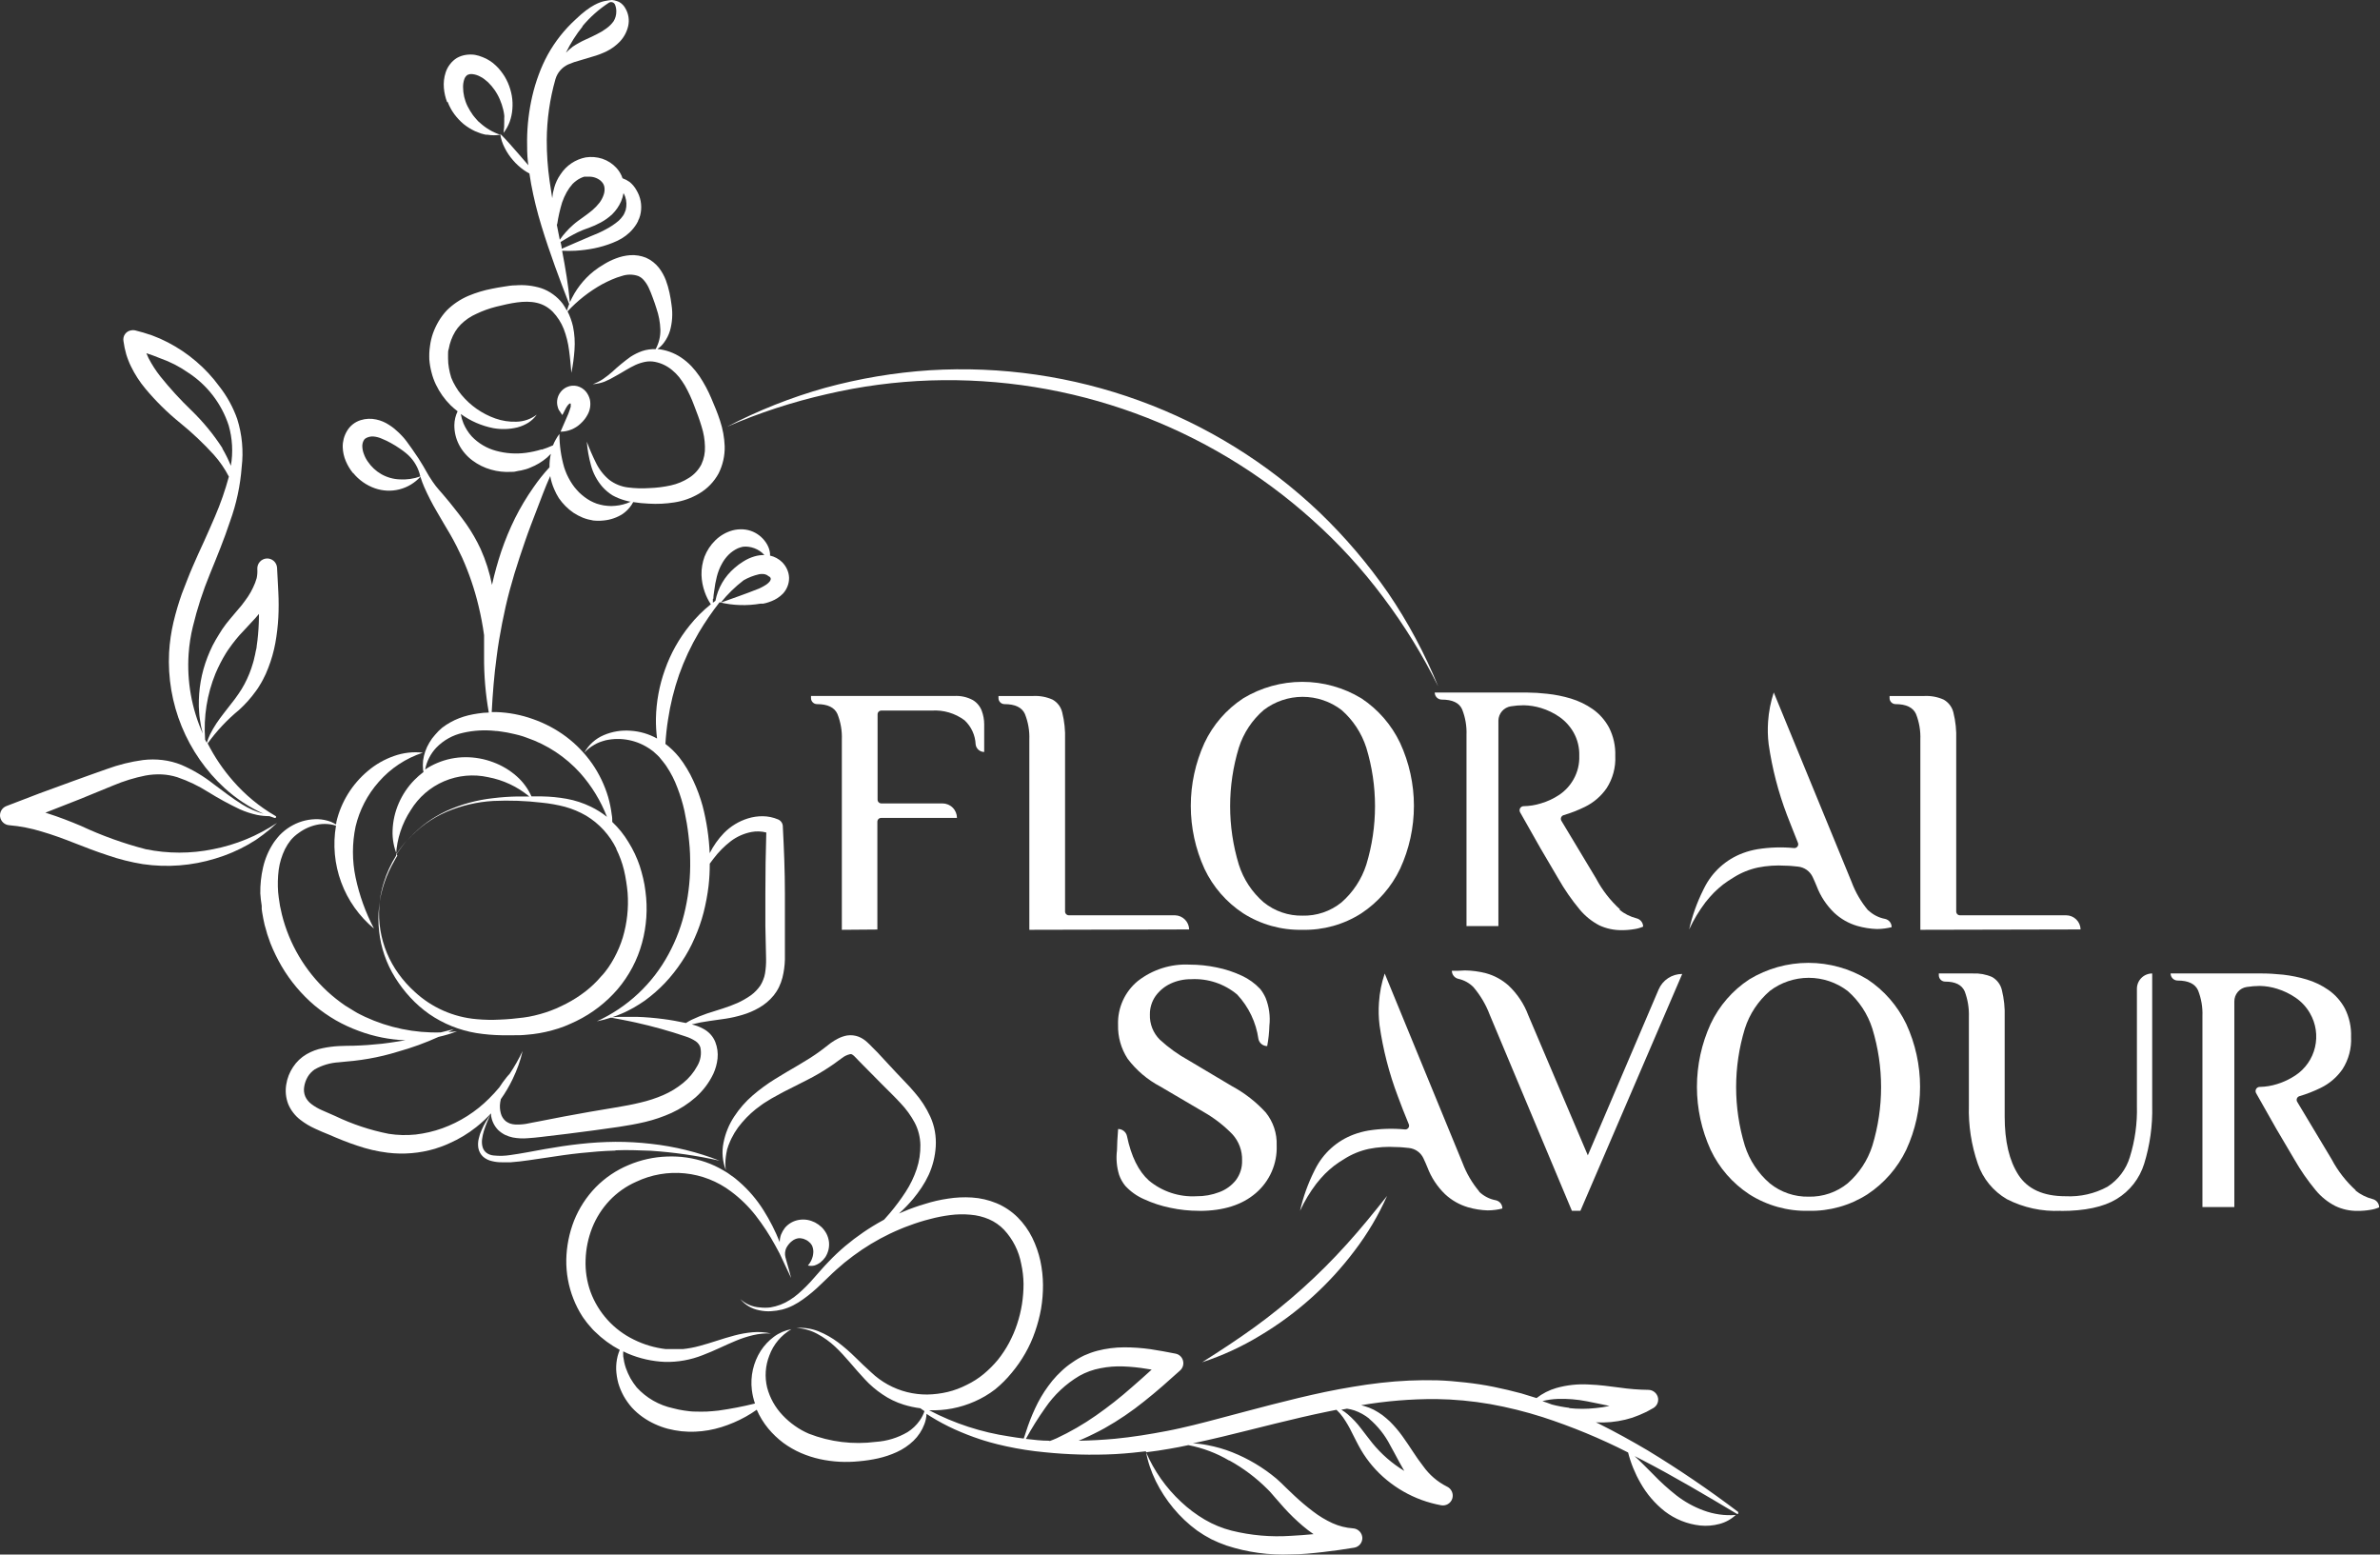 <?xml version="1.0" encoding="UTF-8"?> <svg xmlns="http://www.w3.org/2000/svg" width="464" height="303" viewBox="0 0 464 303" fill="none"><rect x="0" y="0" width="464" height="303" fill="#333333" stroke="none"/> <path d="M141.74 83.173C147.84 79.984 154.256 77.442 160.885 75.586C167.553 73.765 174.387 72.619 181.285 72.166C195.163 71.316 209.067 73.334 222.131 78.094C235.195 82.855 247.138 90.255 257.216 99.835C262.205 104.623 266.701 109.9 270.637 115.586C274.518 121.296 277.786 127.399 280.388 133.793C277.356 127.665 273.759 121.833 269.643 116.373C265.559 110.909 260.938 105.868 255.85 101.324C235.461 82.992 208.772 73.255 181.367 74.152C174.565 74.381 167.802 75.277 161.174 76.828C154.515 78.341 148.009 80.465 141.74 83.173Z" fill="white"></path> <path d="M270.415 233.104C268.726 236.896 266.602 240.479 264.084 243.78C259.07 250.442 252.807 256.064 245.643 260.331C242.095 262.49 238.309 264.23 234.36 265.518C237.85 263.311 241.257 261.09 244.553 258.704C251.116 253.945 257.158 248.509 262.581 242.483C265.298 239.49 267.864 236.318 270.415 233.104Z" fill="white"></path> <path d="M164.125 181.228V144.152C164.191 142.44 163.895 140.734 163.256 139.145C162.691 137.89 161.367 137.242 159.284 137.242C158.975 137.242 158.679 137.12 158.46 136.903C158.24 136.686 158.115 136.392 158.112 136.083V135.655H186.001C187.275 135.572 188.547 135.85 189.67 136.455C190.46 136.933 191.066 137.662 191.394 138.524C191.713 139.376 191.877 140.277 191.877 141.186V146.566C191.467 146.565 191.071 146.415 190.763 146.144C190.456 145.872 190.259 145.497 190.208 145.09C190.135 143.298 189.357 141.607 188.043 140.386C186.205 139.019 183.942 138.349 181.656 138.497H171.822C171.628 138.497 171.442 138.574 171.305 138.711C171.168 138.848 171.091 139.034 171.091 139.228V155.862C171.091 156.056 171.168 156.242 171.305 156.379C171.442 156.516 171.628 156.593 171.822 156.593H183.725C184.098 156.592 184.467 156.663 184.812 156.805C185.156 156.946 185.47 157.154 185.734 157.417C185.998 157.679 186.207 157.992 186.35 158.336C186.493 158.68 186.567 159.048 186.567 159.421H171.781C171.587 159.421 171.401 159.498 171.264 159.635C171.127 159.772 171.05 159.958 171.05 160.152V181.173L164.125 181.228Z" fill="white"></path> <path d="M200.677 181.228V144.152C200.743 142.441 200.447 140.734 199.808 139.145C199.243 137.89 197.918 137.242 195.836 137.242C195.527 137.242 195.231 137.12 195.012 136.903C194.792 136.686 194.667 136.392 194.663 136.083V135.656H201.436C202.729 135.592 204.018 135.833 205.201 136.359C205.675 136.622 206.087 136.981 206.413 137.413C206.738 137.846 206.969 138.342 207.091 138.869C207.52 140.596 207.705 142.374 207.643 144.152V177.669C207.646 177.864 207.726 178.05 207.866 178.187C208.005 178.324 208.192 178.4 208.387 178.4H229.077C229.803 178.418 230.495 178.714 231.008 179.228C231.522 179.741 231.818 180.433 231.836 181.159L200.677 181.228Z" fill="white"></path> <path d="M253.905 181.228C249.828 181.321 245.815 180.203 242.374 178.014C239.103 175.869 236.487 172.862 234.815 169.325C233.061 165.477 232.154 161.298 232.154 157.069C232.154 152.841 233.061 148.662 234.815 144.814C236.483 141.271 239.099 138.258 242.374 136.111C245.848 134.009 249.831 132.898 253.891 132.898C257.952 132.898 261.935 134.009 265.409 136.111C268.673 138.27 271.287 141.279 272.967 144.814C274.739 148.657 275.656 152.838 275.656 157.069C275.656 161.301 274.739 165.482 272.967 169.325C271.282 172.853 268.669 175.857 265.409 178.014C261.98 180.207 257.974 181.326 253.905 181.228ZM253.905 178.469C256.68 178.545 259.391 177.625 261.546 175.876C263.793 173.909 265.462 171.368 266.374 168.525C268.636 161.098 268.636 153.165 266.374 145.738C265.462 142.895 263.793 140.354 261.546 138.387C259.368 136.722 256.702 135.821 253.96 135.821C251.218 135.821 248.553 136.722 246.374 138.387C244.106 140.34 242.425 142.886 241.519 145.738C239.257 153.165 239.257 161.098 241.519 168.525C242.425 171.377 244.106 173.923 246.374 175.876C248.521 177.613 251.214 178.531 253.974 178.469" fill="white"></path> <path d="M374.388 181.228V144.152C374.457 142.442 374.166 140.736 373.533 139.145C372.953 137.89 371.629 137.242 369.56 137.242C369.252 137.242 368.956 137.12 368.736 136.903C368.517 136.686 368.391 136.392 368.388 136.083V135.656H375.16C376.453 135.592 377.743 135.833 378.926 136.359C379.399 136.624 379.812 136.983 380.14 137.415C380.468 137.847 380.702 138.342 380.829 138.869C381.258 140.596 381.444 142.374 381.381 144.152V177.669C381.381 177.863 381.458 178.049 381.595 178.186C381.732 178.323 381.918 178.4 382.112 178.4H402.802C403.54 178.4 404.249 178.689 404.777 179.204C405.305 179.719 405.611 180.421 405.629 181.159L374.388 181.228Z" fill="white"></path> <path d="M364.249 177.49C362.845 175.826 361.739 173.931 360.98 171.89L345.808 134.966C345.21 136.799 344.839 138.698 344.704 140.621C344.598 142.102 344.635 143.589 344.815 145.062C345.495 149.777 346.693 154.403 348.387 158.855C348.994 160.483 349.766 162.304 350.525 164.276C350.572 164.393 350.589 164.521 350.573 164.646C350.557 164.772 350.51 164.891 350.436 164.993C350.361 165.095 350.262 165.177 350.147 165.23C350.032 165.283 349.906 165.306 349.78 165.297C347.399 165.067 344.998 165.141 342.635 165.518C341.657 165.684 340.696 165.943 339.766 166.29C336.501 167.513 333.82 169.928 332.263 173.049L332.07 173.435C330.844 175.89 329.918 178.483 329.311 181.159C330.182 179.285 331.25 177.51 332.497 175.862C333.029 175.189 333.595 174.545 334.194 173.931C334.744 173.388 335.324 172.877 335.932 172.4C336.591 171.902 337.277 171.442 337.987 171.021C339.439 170.105 341.04 169.451 342.718 169.09C344.483 168.738 346.287 168.617 348.084 168.731C348.897 168.731 349.711 168.828 350.539 168.911C351.149 168.974 351.733 169.194 352.233 169.549C352.733 169.904 353.133 170.383 353.394 170.938C353.67 171.518 353.918 172.111 354.166 172.704C354.911 174.667 356.079 176.443 357.587 177.904C358.863 179.1 360.404 179.979 362.084 180.469C363.336 180.831 364.629 181.035 365.932 181.076C366.449 181.074 366.965 181.037 367.477 180.966C367.917 180.905 368.355 180.822 368.787 180.718C368.796 180.343 368.674 179.977 368.442 179.683C368.211 179.388 367.884 179.184 367.518 179.104C366.277 178.874 365.13 178.284 364.222 177.407" fill="white"></path> <path d="M315.849 177.256C313.947 175.53 312.36 173.486 311.16 171.214L304.401 159.973C304.344 159.875 304.311 159.765 304.303 159.652C304.295 159.539 304.313 159.425 304.355 159.32C304.398 159.215 304.464 159.121 304.548 159.045C304.633 158.97 304.734 158.914 304.843 158.883C306.265 158.464 307.65 157.924 308.981 157.269C310.679 156.443 312.137 155.194 313.215 153.642C314.426 151.77 315.019 149.565 314.912 147.338C314.98 145.426 314.562 143.528 313.698 141.821C312.935 140.39 311.849 139.157 310.525 138.221C309.218 137.311 307.775 136.613 306.249 136.152C304.751 135.702 303.213 135.392 301.656 135.228C300.324 135.074 298.984 134.991 297.643 134.98H279.712C279.712 135.346 279.857 135.696 280.116 135.955C280.374 136.214 280.725 136.359 281.091 136.359C283.16 136.359 284.484 136.98 285.049 138.249C285.684 139.839 285.975 141.545 285.905 143.256V180.497H292.125V140.428C292.143 139.759 292.393 139.117 292.834 138.613C293.275 138.109 293.878 137.775 294.539 137.669C295.374 137.533 296.218 137.464 297.063 137.462C298.209 137.484 299.347 137.665 300.443 138C301.721 138.39 302.931 138.976 304.029 139.738C305.162 140.533 306.104 141.569 306.787 142.773C307.563 144.161 307.944 145.735 307.891 147.325C307.949 148.914 307.568 150.49 306.787 151.876C306.115 153.084 305.171 154.118 304.029 154.897C302.926 155.637 301.717 156.205 300.443 156.58C299.349 156.926 298.21 157.112 297.063 157.131C296.922 157.13 296.783 157.165 296.66 157.235C296.536 157.304 296.434 157.405 296.362 157.527C296.291 157.649 296.253 157.787 296.253 157.929C296.252 158.07 296.289 158.209 296.36 158.331L300.305 165.297L303.822 171.283C305.025 173.391 306.409 175.389 307.96 177.256C309.026 178.542 310.339 179.602 311.822 180.373C313.176 180.993 314.65 181.309 316.139 181.297C316.985 181.304 317.83 181.234 318.663 181.09C319.243 181.004 319.809 180.842 320.346 180.607C320.341 180.234 320.213 179.873 319.981 179.581C319.748 179.289 319.426 179.082 319.063 178.994C317.844 178.684 316.705 178.115 315.725 177.325" fill="white"></path> <path d="M233.74 236.001C231.857 236.003 229.98 235.805 228.14 235.407C226.394 235.052 224.696 234.497 223.078 233.752C221.674 233.149 220.415 232.256 219.381 231.132C218.859 230.495 218.453 229.771 218.181 228.994C217.703 227.441 217.562 225.805 217.767 224.194C217.767 223.118 217.864 221.711 217.988 220.056C218.39 220.053 218.781 220.188 219.095 220.44C219.409 220.691 219.627 221.042 219.712 221.435C220.54 225.407 221.97 228.299 224.002 230.111C226.593 232.257 229.898 233.345 233.257 233.159C234.779 233.177 236.291 232.906 237.712 232.359C238.988 231.891 240.11 231.08 240.954 230.014C241.776 228.909 242.199 227.557 242.154 226.18C242.211 224.298 241.533 222.467 240.264 221.076C238.634 219.396 236.777 217.952 234.747 216.787L226.195 211.766C223.709 210.456 221.543 208.615 219.85 206.373C218.566 204.408 217.912 202.099 217.974 199.752C217.917 198.129 218.235 196.515 218.902 195.034C219.569 193.554 220.569 192.247 221.822 191.214C224.698 188.966 228.288 187.83 231.933 188.014C233.708 188.015 235.479 188.2 237.216 188.566C238.907 188.905 240.551 189.447 242.112 190.18C243.464 190.804 244.682 191.685 245.698 192.773C246.119 193.306 246.471 193.89 246.747 194.511C247.427 196.227 247.678 198.083 247.478 199.918C247.442 201.251 247.299 202.58 247.05 203.89C246.65 203.892 246.261 203.756 245.949 203.505C245.638 203.254 245.422 202.903 245.34 202.511C244.885 199.267 243.44 196.242 241.202 193.849C238.688 191.744 235.468 190.674 232.195 190.856C230.824 190.844 229.467 191.136 228.223 191.711C227.052 192.256 226.041 193.092 225.285 194.138C224.545 195.197 224.159 196.461 224.181 197.752C224.151 198.655 224.306 199.555 224.638 200.395C224.971 201.235 225.472 201.997 226.112 202.635C227.811 204.197 229.691 205.549 231.712 206.663L240.195 211.711C242.667 213.042 244.896 214.782 246.788 216.856C248.234 218.663 248.983 220.929 248.898 223.242C248.966 224.994 248.638 226.738 247.938 228.345C247.239 229.952 246.185 231.381 244.857 232.525C242.172 234.851 238.494 236.014 233.822 236.014" fill="white"></path> <path d="M306.456 236.001L290.443 197.807C289.701 195.835 288.623 194.005 287.256 192.4C286.457 191.593 285.442 191.033 284.332 190.787C283.972 190.709 283.649 190.511 283.416 190.225C283.183 189.939 283.054 189.583 283.05 189.214H284.194C284.76 189.214 285.215 189.145 285.574 189.145C286.97 189.161 288.36 189.346 289.712 189.697C291.351 190.146 292.863 190.973 294.125 192.111C295.83 193.723 297.142 195.705 297.96 197.904L309.56 225.187L323.353 192.883C323.734 191.977 324.375 191.204 325.195 190.662C326.015 190.119 326.977 189.832 327.96 189.835L308.112 236.001H306.456Z" fill="white"></path> <path d="M352.581 236C348.504 236.094 344.491 234.975 341.05 232.787C337.776 230.645 335.159 227.637 333.492 224.097C331.738 220.249 330.83 216.07 330.83 211.842C330.83 207.613 331.738 203.434 333.492 199.587C335.158 196.043 337.775 193.03 341.05 190.883C344.522 188.781 348.502 187.67 352.561 187.67C356.619 187.67 360.6 188.781 364.071 190.883C367.337 193.045 369.954 196.053 371.644 199.587C373.415 203.429 374.333 207.61 374.333 211.842C374.333 216.073 373.415 220.254 371.644 224.097C369.954 227.626 367.336 230.63 364.071 232.787C360.647 234.979 356.646 236.098 352.581 236ZM352.581 233.242C355.352 233.315 358.057 232.395 360.209 230.649C362.464 228.689 364.135 226.145 365.037 223.297C367.299 215.87 367.299 207.938 365.037 200.511C364.135 197.659 362.464 195.11 360.209 193.145C358.028 191.485 355.363 190.586 352.623 190.586C349.882 190.586 347.217 191.485 345.037 193.145C342.764 195.103 341.078 197.653 340.168 200.511C337.906 207.938 337.906 215.87 340.168 223.297C341.079 226.151 342.764 228.696 345.037 230.649C347.183 232.385 349.876 233.304 352.637 233.242" fill="white"></path> <path d="M401.739 236C398.102 236.169 394.484 235.385 391.243 233.724C388.593 232.177 386.586 229.73 385.588 226.828C384.332 223.188 383.743 219.352 383.85 215.504V198.221C383.91 196.519 383.633 194.822 383.036 193.228C382.47 191.959 381.215 191.324 379.229 191.324C378.9 191.324 378.584 191.194 378.351 190.961C378.118 190.728 377.988 190.412 377.988 190.083V189.738H384.622C385.909 189.678 387.192 189.914 388.374 190.428C388.848 190.695 389.261 191.057 389.589 191.492C389.916 191.926 390.151 192.423 390.277 192.952C390.705 194.674 390.891 196.448 390.829 198.221V217.628C390.829 222.465 391.726 226.262 393.519 229.021C395.326 231.78 398.374 233.159 402.705 233.159C405.551 233.304 408.382 232.66 410.884 231.297C412.969 229.95 414.509 227.907 415.229 225.531C416.234 222.301 416.7 218.927 416.608 215.545V192.717C416.608 191.927 416.922 191.169 417.481 190.611C418.04 190.052 418.798 189.738 419.588 189.738V215.559C419.681 219.37 419.154 223.171 418.029 226.814C417.14 229.698 415.22 232.153 412.636 233.711C410.089 235.255 406.466 236.028 401.767 236.028" fill="white"></path> <path d="M288.415 232.263C287.011 230.596 285.9 228.702 285.133 226.663L269.96 189.752C269.343 191.576 268.968 193.473 268.843 195.394C268.736 196.874 268.773 198.362 268.953 199.835C269.629 204.573 270.827 209.222 272.526 213.697C273.119 215.325 273.836 217.145 274.65 219.118C274.7 219.234 274.72 219.361 274.707 219.487C274.693 219.613 274.648 219.733 274.574 219.836C274.5 219.939 274.401 220.021 274.286 220.074C274.172 220.127 274.045 220.149 273.919 220.139C271.537 219.909 269.137 219.983 266.774 220.359C265.795 220.526 264.835 220.784 263.905 221.132C260.639 222.355 257.958 224.77 256.402 227.89C256.333 228.014 256.277 228.152 256.208 228.276C254.983 230.731 254.057 233.325 253.45 236.001C254.317 234.125 255.386 232.349 256.636 230.704C257.167 230.031 257.734 229.387 258.333 228.773C258.882 228.23 259.463 227.719 260.071 227.242C260.729 226.744 261.415 226.284 262.126 225.863C263.577 224.947 265.179 224.293 266.857 223.932C268.617 223.579 270.417 223.459 272.208 223.573C273.036 223.573 273.864 223.67 274.664 223.752C275.275 223.811 275.861 224.03 276.362 224.386C276.862 224.741 277.261 225.222 277.519 225.78C277.795 226.359 278.043 226.952 278.291 227.545C279.036 229.509 280.204 231.284 281.712 232.745C282.99 233.94 284.53 234.819 286.208 235.311C287.456 235.673 288.744 235.877 290.043 235.918C290.56 235.916 291.076 235.879 291.588 235.807C292.03 235.751 292.468 235.663 292.898 235.545C292.904 235.173 292.78 234.811 292.549 234.519C292.318 234.228 291.993 234.025 291.629 233.945C290.391 233.718 289.248 233.128 288.346 232.249" fill="white"></path> <path d="M459.299 232.028C457.394 230.301 455.803 228.257 454.595 225.987L447.851 214.745C447.794 214.647 447.76 214.537 447.752 214.424C447.744 214.311 447.762 214.198 447.805 214.093C447.847 213.987 447.913 213.893 447.998 213.818C448.082 213.742 448.183 213.687 448.292 213.656C449.715 213.237 451.099 212.697 452.43 212.042C454.134 211.217 455.597 209.968 456.678 208.414C457.886 206.536 458.474 204.327 458.361 202.097C458.429 200.186 458.016 198.289 457.161 196.58C456.399 195.149 455.312 193.916 453.988 192.98C452.684 192.064 451.24 191.365 449.713 190.911C448.208 190.462 446.666 190.148 445.106 189.973C443.588 189.821 442.264 189.738 441.106 189.738H423.175C423.175 190.104 423.32 190.455 423.579 190.714C423.837 190.972 424.188 191.118 424.554 191.118C426.623 191.118 427.947 191.752 428.526 193.021C429.156 194.613 429.447 196.318 429.382 198.028V235.269H435.602V195.2C435.595 194.517 435.835 193.854 436.279 193.334C436.723 192.814 437.34 192.473 438.016 192.373C438.856 192.244 439.704 192.175 440.554 192.166C441.701 192.187 442.839 192.372 443.933 192.718C445.208 193.11 446.417 193.692 447.519 194.442C448.682 195.23 449.649 196.272 450.347 197.49C451.506 199.489 451.859 201.855 451.333 204.106C450.808 206.356 449.444 208.321 447.519 209.6C446.413 210.337 445.205 210.908 443.933 211.297C442.839 211.642 441.701 211.828 440.554 211.849C440.413 211.849 440.275 211.885 440.152 211.954C440.029 212.024 439.927 212.124 439.855 212.245C439.782 212.366 439.743 212.504 439.739 212.645C439.736 212.785 439.77 212.925 439.837 213.049L443.782 220.014L447.313 226C448.519 228.106 449.903 230.104 451.451 231.973C452.509 233.263 453.824 234.32 455.313 235.076C456.661 235.715 458.138 236.036 459.63 236.014C460.476 236.021 461.32 235.952 462.154 235.807C462.734 235.721 463.3 235.559 463.837 235.325C463.835 234.951 463.707 234.589 463.474 234.296C463.242 234.003 462.918 233.797 462.554 233.711C461.336 233.395 460.199 232.826 459.216 232.042" fill="white"></path> <path d="M95.74 216.662C95.72 216.915 95.72 217.169 95.74 217.421C95.883 218.488 96.367 219.479 97.119 220.249C97.529 220.637 97.993 220.962 98.499 221.214C98.979 221.437 99.483 221.604 100.002 221.711C100.948 221.885 101.913 221.931 102.871 221.849L104.25 221.738L105.519 221.6C108.885 221.228 112.236 220.787 115.602 220.345L120.636 219.642C122.333 219.38 124.043 219.09 125.781 218.676C127.543 218.254 129.26 217.668 130.912 216.925C132.615 216.147 134.195 215.124 135.602 213.89C137.059 212.604 138.242 211.037 139.078 209.283C139.504 208.349 139.779 207.352 139.892 206.331C140.007 205.231 139.855 204.119 139.45 203.09C139.234 202.546 138.921 202.046 138.526 201.614C138.132 201.179 137.665 200.815 137.147 200.538C136.43 200.139 135.659 199.846 134.857 199.669C135.978 199.38 137.116 199.159 138.264 199.007L141.464 198.552C142.574 198.381 143.671 198.132 144.747 197.807C145.874 197.478 146.958 197.015 147.974 196.428C149.065 195.81 150.033 194.996 150.83 194.028C151.241 193.518 151.593 192.963 151.878 192.373C152.155 191.793 152.377 191.188 152.54 190.566C152.83 189.406 152.992 188.217 153.023 187.021C153.023 185.876 153.023 184.828 153.023 183.738C153.023 182.649 153.023 181.6 153.023 180.524V174.083C153.023 169.793 152.843 165.504 152.623 161.214V161.09C152.618 160.794 152.527 160.505 152.36 160.26C152.194 160.015 151.959 159.824 151.685 159.711C150.737 159.31 149.72 159.099 148.692 159.09C147.714 159.084 146.742 159.228 145.809 159.518C144.032 160.07 142.421 161.056 141.119 162.387C140.01 163.543 139.081 164.859 138.361 166.29C138.225 163.183 137.763 160.1 136.981 157.09C136.517 155.395 135.907 153.743 135.161 152.152C134.791 151.336 134.372 150.544 133.905 149.78C133.453 149.016 132.951 148.284 132.402 147.587C131.618 146.617 130.72 145.746 129.726 144.993C129.823 143.393 129.988 141.835 130.236 140.276C130.683 137.286 131.408 134.345 132.402 131.49C133.417 128.643 134.701 125.9 136.236 123.297C137.456 121.245 138.806 119.273 140.278 117.393C142.899 118.025 145.621 118.114 148.278 117.655H148.802C148.989 117.627 149.173 117.586 149.354 117.531C149.724 117.428 150.087 117.304 150.443 117.159C150.829 117.006 151.198 116.817 151.547 116.593C151.937 116.346 152.298 116.054 152.623 115.724C153 115.323 153.299 114.856 153.505 114.345C153.732 113.804 153.844 113.222 153.836 112.635C153.822 112.037 153.681 111.45 153.423 110.911C153.182 110.396 152.85 109.928 152.443 109.531C151.797 108.916 150.997 108.487 150.126 108.29C150.133 108.157 150.133 108.023 150.126 107.89C150.063 107.279 149.875 106.688 149.574 106.152C148.95 105.039 147.982 104.158 146.816 103.642C146.191 103.371 145.523 103.212 144.843 103.173C144.156 103.135 143.468 103.205 142.802 103.38C141.519 103.738 140.35 104.422 139.409 105.366C138.512 106.254 137.812 107.321 137.354 108.497C136.937 109.641 136.736 110.852 136.761 112.069C136.798 113.204 137.012 114.325 137.395 115.393C137.69 116.235 138.088 117.037 138.581 117.78C137.051 119 135.663 120.388 134.443 121.918C132.365 124.487 130.741 127.393 129.643 130.511C128.536 133.579 127.94 136.808 127.878 140.069C127.862 141.365 127.935 142.66 128.099 143.945C126.517 143.064 124.76 142.546 122.954 142.428C121.163 142.286 119.365 142.579 117.712 143.283C116.1 143.965 114.763 145.17 113.919 146.704C114.478 146.094 115.13 145.578 115.85 145.173C116.193 144.968 116.553 144.792 116.926 144.649C117.133 144.566 117.326 144.511 117.505 144.455C117.685 144.4 117.878 144.331 118.071 144.29C119.585 143.957 121.153 143.947 122.672 144.261C124.191 144.575 125.626 145.205 126.885 146.111L127.34 146.442L127.754 146.814C128.042 147.058 128.313 147.321 128.567 147.6C128.761 147.807 129.864 149.2 129.947 149.38C130.81 150.672 131.518 152.06 132.057 153.518C132.631 154.993 133.092 156.51 133.436 158.055C133.767 159.614 134.043 161.2 134.223 162.8C134.319 163.587 134.388 164.387 134.457 165.187C134.526 165.987 134.54 166.787 134.554 167.587C134.62 170.775 134.309 173.96 133.63 177.076C132.969 180.18 131.863 183.172 130.347 185.959C127.241 191.737 122.329 196.34 116.361 199.062C117.294 198.882 118.216 198.642 119.119 198.345C119.919 198.511 120.719 198.635 121.519 198.8C122.319 198.966 123.174 199.118 124.002 199.311C125.643 199.683 127.271 200.083 128.885 200.538C130.499 200.993 132.099 201.476 133.657 202.014C134.351 202.227 135.01 202.539 135.616 202.938C136.047 203.227 136.371 203.648 136.54 204.138C136.803 205.385 136.586 206.686 135.933 207.78C135.24 209.054 134.303 210.179 133.174 211.09C131.998 212.051 130.693 212.845 129.299 213.449C127.851 214.07 126.351 214.559 124.816 214.911C123.257 215.297 121.63 215.587 119.988 215.862L114.995 216.704C111.657 217.297 108.319 217.904 104.995 218.58L103.754 218.814L102.567 219.049C101.848 219.169 101.117 219.211 100.388 219.173C100.069 219.152 99.754 219.091 99.45 218.993C99.174 218.884 98.911 218.745 98.664 218.58C98.163 218.185 97.805 217.638 97.643 217.021C97.449 216.316 97.407 215.578 97.519 214.856C97.546 214.646 97.587 214.439 97.643 214.235C98.521 212.997 99.292 211.686 99.947 210.318C100.369 209.441 100.747 208.543 101.078 207.628C101.404 206.727 101.671 205.805 101.878 204.869C101.148 206.411 100.305 207.895 99.354 209.311C99.133 209.531 98.94 209.766 98.733 210.014C98.237 210.627 97.777 211.267 97.354 211.931C96.719 212.69 96.057 213.421 95.368 214.097C92.785 216.687 89.662 218.675 86.223 219.918C84.545 220.517 82.805 220.924 81.036 221.131C79.286 221.313 77.52 221.267 75.781 220.994C72.178 220.283 68.679 219.12 65.367 217.531L62.788 216.4C62.046 216.084 61.346 215.677 60.705 215.187C60.192 214.808 59.783 214.305 59.519 213.725C59.272 213.137 59.196 212.492 59.298 211.862C59.399 211.167 59.633 210.497 59.988 209.89C60.337 209.308 60.807 208.81 61.367 208.428C62.813 207.613 64.427 207.141 66.085 207.049C66.981 206.938 67.933 206.883 68.926 206.773C69.919 206.662 70.871 206.525 71.836 206.359C73.777 206.025 75.694 205.565 77.574 204.98C80.288 204.224 82.94 203.26 85.505 202.097C86.731 201.826 87.935 201.462 89.105 201.007C88.526 201.076 87.947 201.131 87.395 201.159L88.471 200.593L85.919 201.228C80.836 201.37 75.788 200.332 71.174 198.193C70.512 197.862 69.795 197.545 69.188 197.159C68.581 196.773 67.919 196.4 67.299 196C66.077 195.163 64.915 194.241 63.823 193.242C59.467 189.21 56.385 183.994 54.954 178.235C54.857 177.876 54.788 177.518 54.719 177.159L54.595 176.607L54.512 176.069C54.402 175.338 54.278 174.607 54.223 173.89C54.114 172.442 54.151 170.986 54.333 169.545C54.523 168.141 54.937 166.776 55.56 165.504C55.876 164.878 56.255 164.286 56.692 163.738C57.14 163.214 57.655 162.751 58.223 162.359C59.395 161.492 60.756 160.915 62.195 160.676C62.936 160.566 63.689 160.566 64.43 160.676C64.794 160.736 65.154 160.823 65.505 160.938C64.868 164.637 65.218 168.439 66.518 171.96C67.818 175.481 70.024 178.597 72.912 180.993C71.266 177.854 70.059 174.503 69.326 171.035C68.636 167.756 68.636 164.369 69.326 161.09C70.09 157.866 71.64 154.881 73.836 152.4C76.139 149.759 79.113 147.791 82.443 146.704C80.543 146.487 78.617 146.709 76.816 147.352C74.966 147.994 73.25 148.971 71.754 150.235C68.663 152.803 66.494 156.309 65.574 160.221C65.574 160.373 65.574 160.524 65.478 160.676C65.158 160.484 64.827 160.314 64.485 160.166C63.701 159.875 62.878 159.708 62.043 159.669C60.335 159.617 58.642 160.012 57.133 160.814C56.359 161.223 55.641 161.728 54.995 162.318L54.512 162.787L54.085 163.283C53.94 163.444 53.806 163.614 53.685 163.793C53.56 163.973 53.409 164.138 53.298 164.331C52.35 165.78 51.668 167.387 51.285 169.076C50.901 170.736 50.721 172.435 50.747 174.138C50.8 174.947 50.892 175.752 51.023 176.552V177.173L51.105 177.793C51.188 178.207 51.243 178.621 51.326 179.035L51.588 180.262C51.698 180.662 51.823 181.062 51.933 181.462L52.098 182.069L52.305 182.662C52.443 183.049 52.567 183.462 52.719 183.849C53.338 185.399 54.071 186.902 54.912 188.345C56.611 191.235 58.784 193.818 61.34 195.987C62.636 197.062 64.02 198.026 65.478 198.869C66.92 199.689 68.429 200.385 69.988 200.952C72.893 202.035 75.952 202.645 79.05 202.759C78.443 202.856 77.836 202.966 77.216 203.049C76.292 203.2 75.354 203.325 74.457 203.435L71.698 203.683C70.747 203.752 69.823 203.793 68.94 203.821C68.057 203.849 67.064 203.821 66.057 203.89C65.014 203.945 63.977 204.079 62.954 204.29C61.832 204.502 60.755 204.903 59.767 205.476C58.698 206.097 57.791 206.962 57.119 208C56.445 209.015 55.998 210.163 55.809 211.366C55.59 212.645 55.718 213.96 56.181 215.173C56.43 215.787 56.764 216.363 57.174 216.883C57.572 217.401 58.035 217.865 58.554 218.262C59.43 218.942 60.384 219.516 61.395 219.973L62.099 220.29L62.747 220.58L64.126 221.145C65.905 221.918 67.726 222.676 69.643 223.297C71.571 223.963 73.564 224.426 75.588 224.676C78.68 225.052 81.816 224.789 84.802 223.904C85.285 223.752 85.781 223.587 86.25 223.407C86.719 223.228 87.202 223.035 87.629 222.828C89.49 222.012 91.238 220.959 92.829 219.697C93.955 218.808 95.002 217.825 95.961 216.759M150.057 112.428L150.25 112.662V112.8C150.257 112.864 150.257 112.929 150.25 112.993C150.216 113.098 150.165 113.196 150.099 113.283C149.837 113.613 149.514 113.89 149.147 114.097C148.94 114.235 148.692 114.359 148.457 114.483L148.099 114.662L147.905 114.745L147.685 114.828C145.395 115.752 143.023 116.552 140.512 117.462C141.817 115.836 143.313 114.373 144.967 113.104C145.906 112.566 146.919 112.171 147.974 111.931C148.357 111.855 148.751 111.855 149.133 111.931C149.394 111.996 149.636 112.124 149.836 112.304M139.078 116.676C139.078 116.152 139.174 115.642 139.243 115.145C139.351 114.215 139.522 113.294 139.754 112.386C139.86 111.96 139.994 111.541 140.154 111.131C140.301 110.742 140.476 110.364 140.678 110C141.038 109.304 141.503 108.666 142.057 108.111C142.579 107.597 143.186 107.177 143.85 106.869C144.168 106.741 144.495 106.639 144.83 106.566C145.178 106.524 145.53 106.524 145.878 106.566C146.688 106.662 147.464 106.95 148.14 107.407C148.469 107.627 148.767 107.891 149.023 108.193C148.36 108.173 147.698 108.262 147.064 108.455C146.315 108.679 145.6 109.003 144.94 109.421C144.316 109.797 143.73 110.231 143.188 110.718C141.262 112.363 139.954 114.616 139.478 117.104L138.981 117.476C138.981 117.228 138.981 116.98 138.981 116.731M129.312 198.621C127.616 198.4 125.905 198.249 124.181 198.193C123.34 198.193 122.471 198.193 121.616 198.193C120.761 198.193 120.057 198.193 119.271 198.29C119.941 198.077 120.599 197.828 121.243 197.545C121.63 197.366 122.03 197.214 122.402 197.007L123.547 196.4C124.292 195.959 125.023 195.518 125.726 195.021C127.132 193.996 128.443 192.847 129.643 191.587C130.852 190.305 131.945 188.921 132.912 187.449C133.898 185.987 134.743 184.435 135.436 182.814C136.153 181.21 136.734 179.549 137.174 177.849C137.606 176.147 137.929 174.419 138.14 172.676C138.301 171.234 138.379 169.783 138.374 168.331C138.623 167.987 138.885 167.642 139.133 167.324C140.097 166.055 141.224 164.919 142.485 163.945C143.667 163.059 145.035 162.451 146.485 162.166C147.45 161.982 148.444 162.015 149.395 162.262C149.271 166.193 149.216 170.138 149.216 174.069V180.511L149.354 186.897C149.372 187.848 149.303 188.8 149.147 189.738C149.075 190.164 148.955 190.581 148.788 190.98C148.639 191.375 148.449 191.754 148.223 192.111C147.715 192.847 147.085 193.49 146.361 194.014C145.556 194.577 144.702 195.066 143.809 195.476C142.863 195.889 141.896 196.253 140.912 196.566C139.919 196.897 138.871 197.2 137.836 197.545C136.798 197.901 135.78 198.315 134.788 198.787C134.43 198.98 134.071 199.173 133.726 199.393C132.236 199.076 130.733 198.8 129.23 198.607" fill="white"></path> <path d="M109.049 80C109.218 80.317 109.416 80.618 109.642 80.897C110.001 80.249 110.249 79.628 110.553 79.186C110.679 78.996 110.833 78.824 111.008 78.676C111.146 78.593 111.27 78.676 111.27 78.676C111.277 78.722 111.277 78.768 111.27 78.814C111.285 78.965 111.285 79.118 111.27 79.269C111.173 79.642 110.98 80.166 110.801 80.648C110.332 81.724 109.89 82.759 109.284 84.138C110.731 84.129 112.12 83.572 113.173 82.58C113.732 82.081 114.199 81.488 114.553 80.828C115.048 79.938 115.209 78.901 115.008 77.904C114.868 77.323 114.599 76.781 114.222 76.317C113.779 75.798 113.186 75.427 112.525 75.255C111.861 75.094 111.163 75.157 110.539 75.435C110.037 75.657 109.6 76.004 109.27 76.442C108.992 76.807 108.794 77.226 108.689 77.673C108.584 78.12 108.576 78.584 108.663 79.035C108.73 79.402 108.856 79.756 109.035 80.083" fill="white"></path> <path d="M87.27 19.848C87.433 20.28 87.626 20.7 87.85 21.104C87.946 21.311 88.084 21.504 88.195 21.697L88.581 22.262L88.995 22.786C89.132 22.966 89.284 23.117 89.436 23.283C89.737 23.608 90.06 23.912 90.401 24.193C91.084 24.74 91.829 25.203 92.622 25.573L93.215 25.807C93.422 25.89 93.615 25.973 93.808 26.028L94.429 26.193L94.733 26.262H95.05C95.867 26.4 96.701 26.4 97.519 26.262C96.085 25.782 94.766 25.012 93.643 24L93.229 23.642L92.87 23.242C92.748 23.115 92.633 22.981 92.526 22.842L92.195 22.428C91.8 21.877 91.449 21.296 91.146 20.69C90.577 19.531 90.28 18.257 90.277 16.966C90.27 16.426 90.359 15.889 90.539 15.38C90.656 15.062 90.868 14.787 91.146 14.593C91.283 14.531 91.427 14.485 91.574 14.455C91.775 14.428 91.979 14.428 92.181 14.455C92.711 14.525 93.222 14.698 93.684 14.966C93.951 15.091 94.201 15.248 94.429 15.435L94.802 15.738L95.174 16.055C95.644 16.515 96.069 17.018 96.443 17.559C96.636 17.835 96.802 18.124 96.981 18.428C97.149 18.727 97.301 19.036 97.436 19.352C97.721 20.006 97.947 20.685 98.112 21.38L98.222 21.904L98.305 22.455C98.325 22.639 98.325 22.824 98.305 23.007C98.305 23.186 98.305 23.38 98.305 23.573C98.326 24.352 98.28 25.132 98.167 25.904C98.676 25.248 99.081 24.517 99.367 23.738C99.653 22.938 99.83 22.103 99.891 21.255C99.965 20.39 99.928 19.518 99.781 18.662C99.625 17.784 99.365 16.928 99.008 16.11C98.824 15.7 98.616 15.299 98.388 14.911L98.001 14.331C97.877 14.152 97.739 13.959 97.588 13.78C97.436 13.6 97.284 13.435 97.146 13.255L96.65 12.759C96.297 12.415 95.909 12.11 95.491 11.848C95.06 11.562 94.597 11.325 94.112 11.145C93.624 10.938 93.115 10.785 92.595 10.69C92.023 10.606 91.442 10.606 90.87 10.69C90.24 10.777 89.631 10.982 89.077 11.297C88.54 11.627 88.072 12.058 87.698 12.566C87.339 13.034 87.064 13.562 86.884 14.124C86.564 15.102 86.447 16.134 86.539 17.159C86.619 18.104 86.832 19.033 87.174 19.917" fill="white"></path> <path d="M68.856 92.193C69.966 93.557 71.432 94.588 73.091 95.172C74.626 95.711 76.287 95.785 77.864 95.385C79.441 94.986 80.866 94.129 81.96 92.924C82.18 93.614 82.428 94.303 82.704 94.924C83.428 96.566 84.248 98.164 85.159 99.71C86.028 101.255 86.953 102.731 87.794 104.193C88.635 105.655 89.38 107.145 90.084 108.662C91.457 111.721 92.537 114.903 93.311 118.166C93.759 120.023 94.114 121.901 94.373 123.793V126.248C94.373 126.828 94.373 127.407 94.373 127.973C94.349 131.63 94.658 135.282 95.297 138.883C94.576 138.893 93.857 138.958 93.146 139.076C92.539 139.159 91.932 139.283 91.325 139.421C90.718 139.559 90.111 139.766 89.518 139.986C88.333 140.443 87.219 141.065 86.208 141.835C85.706 142.251 85.245 142.713 84.828 143.214C84.4 143.681 84.025 144.195 83.711 144.745C83.064 145.815 82.646 147.008 82.484 148.248C82.421 148.849 82.421 149.455 82.484 150.055L82.566 150.469C81.936 150.944 81.341 151.465 80.787 152.028C79.495 153.349 78.457 154.897 77.725 156.593C77.006 158.251 76.604 160.029 76.539 161.835C76.47 163.534 76.786 165.227 77.463 166.786C77.27 167.104 77.077 167.407 76.911 167.738C76.115 169.105 75.455 170.546 74.939 172.042C73.907 175.068 73.554 178.284 73.904 181.462C74.248 184.679 75.313 187.777 77.022 190.524C77.882 191.906 78.87 193.204 79.973 194.4C81.086 195.609 82.326 196.696 83.67 197.642C86.422 199.539 89.558 200.806 92.856 201.352C94.485 201.611 96.131 201.754 97.78 201.779H100.194C101.008 201.779 101.835 201.779 102.677 201.683C104.361 201.557 106.029 201.266 107.656 200.814C108.475 200.6 109.281 200.337 110.07 200.028C110.456 199.862 110.856 199.711 111.242 199.531C111.628 199.352 111.987 199.186 112.373 199.007C115.448 197.506 118.184 195.394 120.415 192.8C121.526 191.488 122.493 190.059 123.297 188.538C124.097 187.022 124.726 185.421 125.173 183.766C126.066 180.492 126.291 177.073 125.835 173.711C125.738 172.87 125.59 172.037 125.394 171.214C125.201 170.428 124.994 169.614 124.732 168.814C124.181 167.175 123.44 165.606 122.525 164.138C121.657 162.689 120.594 161.367 119.366 160.207C119.366 159.766 119.366 159.297 119.27 158.828C119.124 157.653 118.889 156.491 118.566 155.352C117.881 153.041 116.833 150.852 115.463 148.869C114.064 146.861 112.355 145.087 110.401 143.614C108.433 142.142 106.251 140.979 103.932 140.166C101.61 139.33 99.171 138.865 96.704 138.786H95.863C96.056 135.186 96.332 131.614 96.815 128.083C97.091 125.862 97.463 123.669 97.891 121.49C98.318 119.31 98.801 117.145 99.38 115.007C99.96 112.869 100.594 110.745 101.297 108.648C102.001 106.552 102.677 104.51 103.491 102.373C104.304 100.235 105.063 98.235 105.891 96.11C106.318 95.007 106.773 93.903 107.27 92.786C107.421 93.655 107.676 94.502 108.028 95.31C108.284 95.93 108.593 96.525 108.953 97.09C109.338 97.646 109.772 98.168 110.249 98.648C110.726 99.129 111.248 99.563 111.808 99.945C112.388 100.324 113.002 100.647 113.642 100.91C114.288 101.159 114.959 101.339 115.642 101.448C116.325 101.524 117.014 101.524 117.697 101.448C118.365 101.385 119.023 101.241 119.656 101.021C120.257 100.813 120.831 100.535 121.366 100.193C121.884 99.837 122.348 99.41 122.746 98.924C123.018 98.597 123.254 98.24 123.449 97.862C124.454 98.023 125.467 98.125 126.484 98.166C128.133 98.265 129.789 98.186 131.422 97.931C133.14 97.675 134.794 97.09 136.291 96.207C137.893 95.266 139.209 93.907 140.097 92.276C140.92 90.634 141.327 88.815 141.284 86.979C141.22 85.28 140.914 83.599 140.373 81.986C140.125 81.214 139.849 80.469 139.56 79.752C139.27 79.035 138.98 78.373 138.663 77.6C138.034 76.112 137.267 74.685 136.373 73.338C135.895 72.642 135.365 71.982 134.787 71.366C134.183 70.735 133.512 70.171 132.787 69.683C131.407 68.759 129.819 68.19 128.166 68.028C128.67 67.685 129.109 67.255 129.463 66.759C129.969 66.074 130.356 65.309 130.608 64.497C131.075 62.856 131.183 61.134 130.925 59.448C130.828 58.635 130.691 57.848 130.525 57.062C130.349 56.237 130.114 55.426 129.822 54.635C129.485 53.748 129.021 52.916 128.442 52.166C128.112 51.757 127.737 51.387 127.325 51.062C126.902 50.729 126.439 50.451 125.946 50.234C124.966 49.839 123.91 49.669 122.856 49.738C121.911 49.808 120.982 50.017 120.097 50.359C119.29 50.66 118.514 51.039 117.78 51.49C117.068 51.901 116.386 52.362 115.739 52.869C113.731 54.486 112.141 56.563 111.104 58.924C110.787 55.531 110.222 52.193 109.587 48.869C110.455 48.917 111.326 48.917 112.194 48.869C113.422 48.797 114.643 48.64 115.849 48.4C117.069 48.152 118.264 47.797 119.422 47.338C120.026 47.103 120.612 46.822 121.173 46.497C121.74 46.16 122.267 45.763 122.746 45.31C123.279 44.804 123.743 44.229 124.125 43.6L124.401 43.09C124.401 42.924 124.566 42.731 124.622 42.552C124.763 42.187 124.864 41.807 124.925 41.421C125.172 39.925 124.879 38.389 124.097 37.09C123.756 36.465 123.297 35.912 122.746 35.462C122.321 35.16 121.857 34.919 121.366 34.745L121.16 34.207C120.912 33.667 120.581 33.169 120.18 32.731C119.429 31.907 118.479 31.29 117.422 30.938C116.38 30.602 115.276 30.513 114.194 30.676C113.192 30.869 112.239 31.264 111.392 31.835C110.546 32.406 109.824 33.143 109.27 34C108.733 34.764 108.328 35.613 108.07 36.51C107.861 37.198 107.723 37.905 107.656 38.621C107.477 37.49 107.297 36.372 107.146 35.255C106.771 32.624 106.587 29.968 106.594 27.31C106.617 23.288 107.188 19.288 108.291 15.421C108.476 14.797 108.791 14.219 109.217 13.727C109.643 13.235 110.169 12.839 110.759 12.566C111.514 12.237 112.293 11.97 113.091 11.765L115.532 11.034C116.482 10.77 117.405 10.419 118.291 9.986C119.255 9.508 120.128 8.864 120.87 8.083C121.659 7.239 122.212 6.202 122.47 5.076C122.734 3.904 122.542 2.676 121.932 1.641C121.665 1.142 121.27 0.723 120.787 0.428C120.602 0.331 120.408 0.252 120.208 0.193C119.922 0.095 119.626 0.031 119.325 0C118.861 0.033 118.401 0.097 117.946 0.193C117.063 0.372 115.187 0.91 112.194 3.807C110.047 5.77 108.231 8.066 106.815 10.607C106.12 11.88 105.52 13.203 105.022 14.566C104.521 15.917 104.106 17.299 103.78 18.703C103.128 21.517 102.786 24.394 102.759 27.283C102.759 28.731 102.759 30.166 102.925 31.6L103.008 32.207L101.242 30.166L99.463 28.138C98.856 27.462 98.235 26.759 97.518 26.097C97.655 27.061 97.958 27.994 98.415 28.855C98.847 29.717 99.39 30.519 100.028 31.241C100.651 31.973 101.365 32.622 102.153 33.172C102.495 33.407 102.85 33.623 103.215 33.821C103.311 34.497 103.422 35.2 103.546 35.848C104.059 38.611 104.731 41.342 105.559 44.028C106.373 46.703 107.27 49.324 108.208 51.931C109.146 54.538 110.015 56.814 110.966 59.255C110.801 59.683 110.663 60.11 110.525 60.552C110.274 60.075 109.993 59.614 109.684 59.172C109.159 58.487 108.536 57.883 107.835 57.379C107.126 56.857 106.339 56.447 105.504 56.166C103.899 55.668 102.214 55.48 100.539 55.614C99.725 55.614 98.953 55.752 98.18 55.876C97.408 56 96.677 56.11 95.918 56.276C94.348 56.577 92.814 57.039 91.339 57.655C89.759 58.324 88.322 59.288 87.104 60.497C86.495 61.149 85.959 61.866 85.504 62.635C85.064 63.385 84.695 64.175 84.401 64.993C84.12 65.807 83.926 66.649 83.822 67.504C83.753 67.931 83.725 68.345 83.697 68.772C83.67 69.2 83.697 69.614 83.697 70.041C83.763 70.894 83.906 71.739 84.125 72.566C84.327 73.388 84.614 74.188 84.98 74.952C85.693 76.448 86.659 77.811 87.835 78.979C88.272 79.401 88.732 79.797 89.215 80.166C88.814 80.997 88.597 81.905 88.58 82.828C88.563 84.16 88.871 85.476 89.477 86.662C89.792 87.277 90.181 87.852 90.635 88.373C91.073 88.887 91.569 89.35 92.111 89.752C93.192 90.56 94.412 91.163 95.711 91.531C96.983 91.897 98.307 92.047 99.629 91.972C99.96 91.972 100.291 91.972 100.608 91.876C100.925 91.779 101.256 91.766 101.573 91.697C101.891 91.628 102.194 91.545 102.511 91.462C102.828 91.379 103.118 91.255 103.408 91.131C104.588 90.666 105.683 90.009 106.649 89.186C106.911 88.952 107.16 88.704 107.394 88.455C107.202 89.315 107.114 90.195 107.132 91.076C105.984 92.317 104.929 93.64 103.973 95.035C102.642 96.931 101.453 98.922 100.415 100.993C99.384 103.08 98.49 105.232 97.739 107.435C97.019 109.59 96.412 111.782 95.918 114C95.453 111.586 94.708 109.235 93.697 106.993C92.917 105.317 91.994 103.711 90.939 102.193C89.877 100.69 88.773 99.31 87.67 97.931C85.394 95.172 85.339 95.324 84.359 93.903C83.187 92.207 83.077 91.655 81.601 89.366C80.691 87.986 79.863 86.828 79.311 86.083C78.76 85.338 78.401 84.993 78.125 84.704L77.753 84.331C77.463 84.055 77.159 83.793 76.856 83.531C76.534 83.273 76.198 83.034 75.849 82.814C75.095 82.312 74.252 81.956 73.366 81.766C72.357 81.538 71.306 81.581 70.318 81.89C69.78 82.058 69.276 82.319 68.828 82.662C68.343 83.04 67.935 83.508 67.628 84.041C67.071 84.984 66.789 86.064 66.815 87.159C66.846 88.109 67.056 89.045 67.435 89.917C67.788 90.74 68.252 91.51 68.815 92.207M113.532 5.131C115.013 3.351 116.752 1.803 118.691 0.538C118.79 0.474 118.902 0.431 119.019 0.414C119.136 0.397 119.255 0.404 119.369 0.437C119.483 0.47 119.588 0.526 119.678 0.603C119.768 0.68 119.841 0.776 119.891 0.883C120.076 1.318 120.166 1.789 120.153 2.262C120.156 2.924 119.974 3.574 119.628 4.138C119.248 4.671 118.782 5.137 118.249 5.517C117.676 5.95 117.062 6.324 116.415 6.634C115.725 6.993 115.035 7.324 114.166 7.71C113.296 8.098 112.461 8.56 111.67 9.09C111.193 9.448 110.745 9.845 110.332 10.276C111.222 8.442 112.319 6.716 113.601 5.131M108.635 43.669C108.848 42.245 109.166 40.839 109.587 39.462C109.823 38.776 110.118 38.111 110.47 37.476C110.793 36.899 111.177 36.358 111.615 35.862C111.837 35.637 112.077 35.429 112.332 35.241C112.572 35.055 112.831 34.893 113.104 34.759C113.356 34.629 113.619 34.523 113.891 34.441H114.649C115.525 34.38 116.392 34.651 117.077 35.2C117.157 35.267 117.231 35.34 117.297 35.421C117.583 35.71 117.771 36.081 117.835 36.483C117.909 36.974 117.862 37.476 117.697 37.945C117.511 38.505 117.236 39.031 116.884 39.504C116.474 40.032 116.012 40.517 115.504 40.952C114.953 41.421 114.346 41.862 113.697 42.331L112.677 43.062C112.332 43.31 112.015 43.586 111.697 43.862C110.732 44.714 109.871 45.677 109.132 46.731C108.925 45.752 108.732 44.759 108.553 43.779M109.215 47.214C110.346 46.497 111.504 45.834 112.649 45.269L113.684 44.814L114.208 44.621L114.787 44.414C115.589 44.122 116.368 43.772 117.118 43.366C117.935 42.928 118.691 42.386 119.366 41.752C120.088 41.039 120.668 40.197 121.077 39.269C121.304 38.748 121.466 38.202 121.56 37.641C121.692 37.869 121.803 38.11 121.891 38.359C122.169 39.187 122.203 40.078 121.987 40.924C121.928 41.118 121.854 41.307 121.766 41.49C121.733 41.581 121.692 41.669 121.642 41.752L121.477 42.028C121.232 42.383 120.95 42.711 120.635 43.007C119.853 43.672 118.997 44.246 118.084 44.717C117.118 45.241 116.097 45.697 115.035 46.097C113.242 46.897 111.366 47.641 109.518 48.483C109.518 48.028 109.353 47.586 109.27 47.103M105.615 87.586C104.609 87.894 103.581 88.12 102.539 88.262C100.582 88.522 98.594 88.386 96.691 87.862C94.872 87.373 93.225 86.389 91.932 85.021C91.276 84.279 90.745 83.436 90.359 82.524C90.117 81.934 89.941 81.319 89.835 80.69C91.716 82.056 93.872 82.998 96.153 83.448C97.713 83.727 99.314 83.68 100.856 83.31C101.615 83.112 102.341 82.8 103.008 82.386C103.651 81.973 104.208 81.439 104.649 80.814C103.511 81.685 102.124 82.168 100.691 82.193C99.283 82.248 97.879 82.032 96.553 81.559C93.981 80.644 91.703 79.053 89.96 76.952C89.533 76.45 89.155 75.91 88.828 75.338C88.494 74.789 88.208 74.212 87.973 73.614C87.779 72.995 87.627 72.364 87.518 71.724C87.407 71.11 87.352 70.487 87.353 69.862C87.339 69.706 87.339 69.549 87.353 69.393V68.966C87.353 68.662 87.353 68.345 87.477 68.041C87.682 66.832 88.112 65.672 88.746 64.621C89.054 64.121 89.42 63.658 89.835 63.241C90.719 62.364 91.757 61.658 92.897 61.159C94.127 60.573 95.411 60.111 96.732 59.779C99.49 59.103 102.249 58.469 104.635 59.021C105.219 59.153 105.78 59.367 106.304 59.655C106.841 59.958 107.333 60.334 107.766 60.773C108.686 61.738 109.412 62.871 109.904 64.11C110.413 65.443 110.761 66.833 110.939 68.248C111.146 69.697 111.256 71.172 111.394 72.662C111.694 71.197 111.896 69.713 112.001 68.221C112.119 66.684 112.021 65.138 111.711 63.628C111.477 62.609 111.12 61.623 110.649 60.69C112.61 58.58 114.891 56.793 117.408 55.393C118.042 55.062 118.677 54.745 119.325 54.469C119.943 54.199 120.579 53.974 121.228 53.793C122.261 53.44 123.382 53.44 124.415 53.793C124.843 53.971 125.221 54.251 125.518 54.607C125.902 55.052 126.223 55.549 126.47 56.083C126.76 56.676 126.994 57.324 127.256 58.014C127.518 58.703 127.753 59.393 127.973 60.097C128.434 61.43 128.695 62.825 128.746 64.234C128.779 65.567 128.46 66.885 127.822 68.055C126.928 68.02 126.036 68.146 125.187 68.428C124.392 68.71 123.633 69.085 122.925 69.545C121.669 70.453 120.472 71.439 119.339 72.497C118.777 72.989 118.187 73.45 117.573 73.876C116.946 74.293 116.27 74.631 115.56 74.883C116.337 74.831 117.104 74.669 117.835 74.4C118.578 74.09 119.297 73.726 119.987 73.31C121.366 72.566 122.594 71.724 123.891 71.131C124.5 70.856 125.138 70.653 125.794 70.524C126.409 70.407 127.041 70.407 127.656 70.524C128.896 70.761 130.055 71.312 131.022 72.124C131.528 72.534 131.991 72.997 132.401 73.504C132.809 74.033 133.187 74.586 133.532 75.159C134.226 76.387 134.821 77.67 135.311 78.993L136.097 81.076C136.346 81.766 136.58 82.455 136.773 83.117C137.182 84.384 137.405 85.704 137.435 87.035C137.487 88.242 137.246 89.444 136.732 90.538C136.18 91.59 135.362 92.479 134.36 93.117C133.267 93.823 132.057 94.328 130.787 94.607C129.427 94.908 128.042 95.083 126.649 95.131C125.237 95.229 123.819 95.188 122.415 95.007C121.096 94.846 119.844 94.336 118.787 93.531C117.696 92.626 116.811 91.497 116.194 90.221C115.522 88.875 114.924 87.493 114.401 86.083C114.524 87.622 114.792 89.146 115.201 90.635C115.615 92.222 116.395 93.691 117.477 94.924C118.046 95.555 118.701 96.103 119.422 96.552C120.168 96.963 120.96 97.287 121.78 97.517C122.161 97.629 122.548 97.721 122.939 97.793C122.691 97.903 122.456 98.014 122.222 98.097C121.719 98.273 121.202 98.407 120.677 98.497C120.175 98.576 119.668 98.622 119.16 98.635C118.675 98.622 118.191 98.58 117.711 98.51C117.244 98.427 116.783 98.311 116.332 98.166C115.905 98.013 115.49 97.829 115.091 97.614C114.693 97.392 114.31 97.143 113.946 96.869C113.58 96.589 113.231 96.29 112.897 95.972C112.58 95.641 112.263 95.283 111.973 94.924C111.683 94.545 111.416 94.149 111.173 93.738C110.939 93.338 110.718 92.91 110.511 92.469C110.304 92.028 110.153 91.559 109.987 91.09C109.376 88.974 109.065 86.782 109.063 84.579C108.55 85.262 108.128 86.008 107.808 86.8C107.081 87.131 106.335 87.416 105.573 87.655M120.139 165.462C120.797 166.781 121.306 168.169 121.656 169.6C121.822 170.331 121.96 170.979 122.084 171.821C122.208 172.662 122.291 173.2 122.36 174.014C122.577 176.948 122.259 179.897 121.422 182.717C120.996 184.104 120.432 185.444 119.739 186.717C119.396 187.354 119.019 187.971 118.608 188.566C118.194 189.145 117.766 189.724 117.228 190.276C116.292 191.38 115.243 192.383 114.097 193.269C112.941 194.157 111.709 194.942 110.415 195.614L109.408 196.111C109.077 196.276 108.746 196.428 108.415 196.566C107.739 196.855 107.035 197.117 106.359 197.338C105.684 197.559 104.98 197.752 104.235 197.931C103.491 198.111 102.787 198.235 102.056 198.331C101.325 198.428 100.566 198.511 99.808 198.579C99.049 198.648 98.235 198.704 97.477 198.731C95.969 198.814 94.457 198.787 92.953 198.648C88.412 198.272 84.132 196.377 80.801 193.269C79.659 192.235 78.627 191.084 77.725 189.835C75.885 187.302 74.663 184.373 74.158 181.284C73.652 178.194 73.877 175.029 74.815 172.042C75.384 170.193 76.191 168.427 77.215 166.786C77.212 166.823 77.212 166.86 77.215 166.897C77.208 166.823 77.208 166.749 77.215 166.676C77.84 165.676 78.536 164.722 79.297 163.821C78.535 164.687 77.839 165.609 77.215 166.579C77.387 163.491 78.372 160.503 80.07 157.917C81.598 155.403 83.875 153.43 86.581 152.275C89.287 151.12 92.287 150.841 95.159 151.476C98.112 152.028 100.875 153.324 103.187 155.242H100.897C99.306 155.269 97.718 155.379 96.139 155.573C92.977 155.918 89.889 156.765 86.994 158.083C86.275 158.417 85.575 158.79 84.897 159.2C82.856 160.419 81.021 161.955 79.463 163.752C81.552 161.374 84.143 159.489 87.049 158.235C89.949 157.009 93.037 156.29 96.18 156.11C99.32 155.965 102.466 156.076 105.587 156.442C107.128 156.592 108.655 156.864 110.153 157.255C111.601 157.655 112.992 158.239 114.291 158.993C116.825 160.528 118.865 162.759 120.166 165.421M96.539 142.469C97.063 142.469 97.587 142.579 98.097 142.648C98.622 142.718 99.142 142.815 99.656 142.938C100.166 143.035 100.677 143.173 101.187 143.297C101.697 143.421 102.18 143.6 102.677 143.779C106.687 145.154 110.28 147.527 113.118 150.676C115.351 153.189 117.116 156.08 118.332 159.214C117.365 158.441 116.315 157.78 115.201 157.242C113.706 156.513 112.119 155.994 110.484 155.697C108.894 155.411 107.284 155.254 105.67 155.228C104.98 155.228 104.291 155.228 103.615 155.228C102.951 153.739 101.978 152.408 100.759 151.324C99.409 150.126 97.847 149.191 96.153 148.566C94.425 147.913 92.593 147.581 90.746 147.586C88.849 147.59 86.973 147.974 85.228 148.717C84.406 149.06 83.621 149.486 82.884 149.986C83.187 148.393 83.938 146.919 85.049 145.738C86.468 144.269 88.293 143.255 90.29 142.828C92.325 142.364 94.422 142.238 96.497 142.455M70.884 85.903C70.942 85.776 71.021 85.66 71.118 85.559C71.249 85.454 71.393 85.366 71.546 85.297C71.949 85.119 72.389 85.043 72.828 85.076C73.396 85.131 73.951 85.28 74.47 85.517C75.081 85.763 75.676 86.048 76.249 86.373C76.852 86.704 77.437 87.068 78.001 87.462C78.387 87.724 78.76 88 79.132 88.303C80.417 89.339 81.351 90.746 81.808 92.331C81.808 92.51 81.904 92.676 81.96 92.855C80.662 93.324 79.281 93.521 77.904 93.435C76.649 93.385 75.424 93.035 74.332 92.414C73.284 91.81 72.388 90.975 71.711 89.972C71.384 89.515 71.124 89.014 70.939 88.483C70.754 88.017 70.651 87.522 70.635 87.021C70.62 86.65 70.696 86.28 70.856 85.945" fill="white"></path> <path d="M338.885 294.704C333.204 290.401 327.306 286.391 321.216 282.69C318.126 280.869 314.995 279.131 311.754 277.518L311.133 277.228C313.061 277.336 314.995 277.159 316.871 276.704L318.25 276.318L319.63 275.793C320.099 275.6 320.54 275.393 321.009 275.173L322.306 274.455C322.641 274.267 322.911 273.982 323.081 273.637C323.25 273.293 323.312 272.905 323.257 272.524C323.183 272.075 322.953 271.665 322.608 271.368C322.262 271.07 321.823 270.904 321.368 270.897C319.489 270.875 317.613 270.728 315.754 270.455C313.809 270.207 311.795 269.918 309.712 269.849C307.588 269.727 305.457 269.96 303.409 270.538C302.014 270.943 300.709 271.608 299.561 272.497C298.581 272.18 297.588 271.876 296.595 271.586C294.83 271.104 293.037 270.69 291.23 270.318C289.423 269.945 287.574 269.669 285.712 269.462C283.85 269.255 282.002 269.09 280.195 269.035C276.51 268.944 272.823 269.11 269.161 269.531C267.326 269.738 265.533 270 263.726 270.304C261.919 270.607 260.154 270.924 258.388 271.297C251.312 272.786 244.471 274.69 237.699 276.469C236.002 276.924 234.305 277.366 232.609 277.78L230.071 278.373C229.243 278.552 228.402 278.745 227.561 278.897C224.195 279.545 220.802 280.097 217.381 280.428C215.023 280.649 212.65 280.773 210.278 280.814L211.188 280.428C211.561 280.276 211.905 280.111 212.25 279.945L213.299 279.435C214.002 279.09 214.678 278.745 215.367 278.359C218.083 276.829 220.666 275.075 223.092 273.117C225.519 271.2 227.809 269.159 230.071 267.117C230.306 266.905 230.485 266.638 230.591 266.339C230.697 266.041 230.727 265.72 230.678 265.407C230.623 265.019 230.447 264.657 230.174 264.375C229.902 264.093 229.547 263.904 229.161 263.835C227.561 263.518 225.933 263.214 224.278 262.966C222.583 262.727 220.873 262.607 219.161 262.607C217.392 262.614 215.631 262.841 213.919 263.283C213.045 263.516 212.192 263.821 211.367 264.193C210.549 264.587 209.764 265.048 209.023 265.573C208.286 266.063 207.594 266.617 206.954 267.228C206.314 267.817 205.715 268.448 205.161 269.118C204.623 269.78 204.112 270.497 203.643 271.186C203.174 271.876 202.761 272.635 202.361 273.366C201.608 274.847 200.953 276.377 200.402 277.945C200.112 278.759 199.85 279.573 199.588 280.386C198.664 280.276 197.74 280.138 196.83 279.986C191.346 279.179 186.039 277.448 181.133 274.869C184.175 274.985 187.204 274.404 189.988 273.173C191.429 272.547 192.786 271.746 194.03 270.786C195.2 269.829 196.272 268.757 197.23 267.586C198.225 266.4 199.111 265.126 199.878 263.78C200.651 262.433 201.293 261.015 201.795 259.545C202.303 258.089 202.695 256.594 202.967 255.076C203.223 253.545 203.348 251.994 203.34 250.442C203.328 248.87 203.157 247.303 202.83 245.766C202.486 244.205 201.958 242.691 201.257 241.255C200.528 239.781 199.564 238.434 198.402 237.269C197.213 236.092 195.808 235.155 194.264 234.511C192.744 233.884 191.132 233.511 189.492 233.407C187.925 233.307 186.352 233.381 184.802 233.628C183.296 233.847 181.811 234.188 180.361 234.649C178.924 235.063 177.515 235.565 176.14 236.152L175.271 236.524C176.255 235.637 177.176 234.683 178.03 233.669C178.615 232.963 179.163 232.226 179.671 231.462C180.19 230.679 180.651 229.858 181.05 229.007C181.844 227.268 182.311 225.398 182.43 223.49C182.491 222.498 182.435 221.503 182.264 220.524C182.09 219.54 181.793 218.581 181.381 217.669C180.586 215.923 179.536 214.305 178.264 212.869C177.671 212.166 177.05 211.49 176.443 210.869L174.623 208.952L171.023 205.076L170.099 204.152C169.795 203.835 169.519 203.545 169.092 203.159C168.604 202.693 168.033 202.324 167.409 202.069C166.693 201.797 165.919 201.712 165.161 201.821C164.53 201.935 163.921 202.144 163.354 202.442C162.873 202.686 162.411 202.967 161.974 203.283C161.574 203.573 161.216 203.862 160.885 204.124C160.554 204.386 160.236 204.635 159.905 204.869C157.243 206.828 154.154 208.4 151.119 210.304C149.575 211.258 148.109 212.333 146.733 213.517C145.341 214.721 144.125 216.114 143.119 217.655C142.106 219.202 141.403 220.93 141.05 222.745C140.692 224.522 140.85 226.365 141.505 228.055C141.388 227.2 141.388 226.332 141.505 225.476C141.558 225.054 141.631 224.635 141.726 224.221C141.726 224.014 141.85 223.821 141.905 223.614C141.954 223.41 142.023 223.211 142.112 223.021C142.712 221.465 143.58 220.027 144.678 218.773C145.75 217.514 146.978 216.397 148.333 215.449L148.83 215.09L149.354 214.759C149.712 214.524 150.071 214.317 150.43 214.097L152.664 212.869C154.181 212.083 155.74 211.324 157.326 210.511C158.948 209.695 160.515 208.773 162.016 207.752C162.402 207.504 162.788 207.228 163.147 206.952L164.154 206.221C164.608 205.863 165.135 205.608 165.699 205.476C165.803 205.451 165.911 205.451 166.016 205.476C166.201 205.56 166.369 205.677 166.512 205.821C166.747 206.028 167.05 206.386 167.354 206.69L168.278 207.628L171.961 211.352C173.202 212.593 174.457 213.807 175.574 215.021C176.661 216.16 177.589 217.44 178.333 218.828C178.68 219.493 178.949 220.197 179.133 220.924C179.319 221.66 179.421 222.414 179.436 223.173C179.461 224.76 179.218 226.341 178.719 227.849C178.194 229.419 177.471 230.916 176.567 232.304C175.63 233.746 174.603 235.128 173.492 236.442L172.374 237.711L172.112 237.862C169.501 239.287 167.038 240.969 164.761 242.883C163.632 243.841 162.554 244.859 161.533 245.931C160.498 246.993 159.574 248.097 158.623 249.159C157.708 250.223 156.717 251.219 155.657 252.138C155.139 252.591 154.586 253.002 154.002 253.366C152.847 254.109 151.551 254.607 150.195 254.828C149.508 254.911 148.813 254.911 148.126 254.828C146.707 254.743 145.361 254.167 144.319 253.2C145.263 254.347 146.582 255.124 148.043 255.393C148.777 255.55 149.528 255.611 150.278 255.573C151.031 255.53 151.779 255.419 152.512 255.242C153.247 255.047 153.959 254.774 154.636 254.428C155.31 254.083 155.956 253.687 156.567 253.242C157.772 252.385 158.906 251.435 159.961 250.4C161.036 249.407 162.03 248.373 163.078 247.449C164.116 246.505 165.202 245.616 166.333 244.786C168.57 243.121 170.963 241.675 173.478 240.469C174.098 240.166 174.747 239.89 175.381 239.614C176.016 239.338 176.664 239.09 177.326 238.855C178.62 238.365 179.942 237.951 181.285 237.614C182.598 237.259 183.935 236.997 185.285 236.828C186.584 236.66 187.898 236.637 189.202 236.759C190.442 236.856 191.658 237.154 192.802 237.642C193.907 238.12 194.906 238.814 195.74 239.683C197.468 241.534 198.631 243.841 199.092 246.331C199.375 247.609 199.527 248.912 199.547 250.221C199.548 251.551 199.447 252.879 199.243 254.193C199.031 255.513 198.712 256.814 198.292 258.083C198.181 258.386 198.085 258.717 197.961 259.021L197.588 259.945C197.312 260.552 197.036 261.159 196.719 261.752C196.09 262.92 195.356 264.028 194.526 265.062C193.693 266.064 192.769 266.987 191.767 267.821C190.753 268.656 189.642 269.364 188.457 269.931C187.279 270.536 186.034 270.999 184.747 271.311C183.453 271.613 182.131 271.78 180.802 271.807C179.468 271.817 178.138 271.659 176.843 271.338C174.213 270.678 171.799 269.347 169.836 267.476C168.788 266.552 167.767 265.545 166.733 264.538C165.689 263.505 164.579 262.542 163.409 261.655C162.226 260.765 160.932 260.033 159.561 259.476C158.193 258.941 156.722 258.719 155.257 258.828C156.708 258.907 158.123 259.312 159.395 260.014C160.63 260.684 161.775 261.509 162.802 262.469C164.857 264.386 166.567 266.69 168.609 268.842C169.634 269.953 170.787 270.939 172.043 271.78C173.314 272.65 174.709 273.325 176.181 273.78C177.239 274.109 178.324 274.344 179.423 274.483L180.236 275.049C180.015 275.696 179.704 276.309 179.312 276.869C178.68 277.774 177.874 278.543 176.94 279.131C175.048 280.242 172.922 280.894 170.733 281.035C166.328 281.603 161.852 281.057 157.712 279.449C156.739 279.036 155.814 278.518 154.954 277.904C154.095 277.301 153.3 276.613 152.581 275.849C151.136 274.334 150.097 272.479 149.561 270.455C149.057 268.378 149.206 266.196 149.988 264.207C150.778 262.046 152.301 260.23 154.292 259.076C153.062 259.292 151.9 259.792 150.898 260.538C149.874 261.293 148.996 262.228 148.305 263.297C146.865 265.563 146.256 268.259 146.581 270.924C146.69 271.821 146.894 272.705 147.188 273.559C144.837 274.144 142.457 274.604 140.057 274.938C139.298 275.021 138.526 275.09 137.781 275.131C137.036 275.173 136.292 275.131 135.547 275.131C134.802 275.131 134.085 275.035 133.354 274.924C132.637 274.82 131.928 274.672 131.23 274.483C128.494 273.903 126.01 272.48 124.126 270.414C123.67 269.85 123.26 269.25 122.898 268.621C122.547 267.974 122.247 267.301 122.002 266.607C121.765 265.885 121.599 265.141 121.505 264.386C121.485 264.056 121.485 263.724 121.505 263.393L122.374 263.807C124.678 264.79 127.141 265.346 129.643 265.449C132.152 265.507 134.647 265.061 136.981 264.138C139.257 263.283 141.354 262.193 143.505 261.311C144.578 260.863 145.685 260.504 146.816 260.235C147.954 259.966 149.123 259.854 150.292 259.904C149.124 259.646 147.924 259.567 146.733 259.669C145.531 259.777 144.34 259.989 143.174 260.304C140.843 260.911 138.623 261.752 136.402 262.331C135.322 262.63 134.22 262.837 133.105 262.952C132.829 262.952 132.554 262.952 132.278 262.952H130.623C130.352 262.966 130.08 262.966 129.809 262.952C127.63 262.697 125.511 262.067 123.547 261.09C119.653 259.193 116.639 255.868 115.133 251.807C114.413 249.801 114.085 247.675 114.167 245.545C114.233 243.409 114.667 241.299 115.45 239.311C116.233 237.344 117.379 235.542 118.829 234C120.299 232.451 122.062 231.208 124.016 230.345C126.976 228.937 130.265 228.368 133.526 228.699C136.787 229.029 139.895 230.248 142.512 232.221C144.326 233.57 145.95 235.156 147.34 236.938C148.763 238.773 150.036 240.719 151.147 242.759C151.436 243.255 151.712 243.78 151.974 244.29L154.236 249.104C154.002 248.111 153.712 247.117 153.423 246.124L153.133 245.076C152.975 244.47 153.029 243.827 153.285 243.255C153.43 242.975 153.606 242.711 153.809 242.469C153.986 242.252 154.19 242.057 154.416 241.89C154.603 241.736 154.812 241.61 155.036 241.517C155.223 241.441 155.417 241.385 155.616 241.352C155.781 241.331 155.947 241.331 156.112 241.352L156.623 241.449C156.802 241.51 156.977 241.584 157.147 241.669C157.308 241.749 157.461 241.846 157.602 241.959C157.74 242.063 157.869 242.179 157.988 242.304C158.1 242.438 158.202 242.581 158.292 242.731C158.481 243.137 158.575 243.58 158.567 244.028C158.555 244.306 158.518 244.583 158.457 244.855C158.377 245.165 158.266 245.465 158.126 245.752C157.959 246.081 157.751 246.387 157.505 246.662C157.923 246.758 158.357 246.758 158.774 246.662C159.202 246.525 159.604 246.315 159.961 246.042C160.326 245.75 160.646 245.406 160.912 245.021C161.179 244.594 161.379 244.129 161.505 243.642C161.633 243.128 161.67 242.596 161.616 242.069C161.551 241.522 161.392 240.99 161.147 240.497C160.893 240.013 160.568 239.572 160.181 239.186C159.793 238.82 159.357 238.51 158.885 238.262C158.414 238.027 157.913 237.859 157.395 237.766C156.856 237.676 156.306 237.676 155.767 237.766C154.689 237.941 153.709 238.499 153.009 239.338C152.71 239.732 152.465 240.163 152.278 240.621C152.116 241.064 152.028 241.529 152.016 242C152.01 242.037 152.01 242.074 152.016 242.111C151.162 239.953 150.109 237.88 148.871 235.917C147.562 233.824 145.949 231.937 144.085 230.317L143.367 229.711C143.133 229.504 142.857 229.338 142.609 229.159C142.361 228.98 142.098 228.786 141.836 228.607L141.036 228.124C139.94 227.47 138.78 226.93 137.574 226.511C135.149 225.681 132.59 225.312 130.029 225.421C127.457 225.507 124.922 226.068 122.554 227.076C120.141 228.079 117.956 229.556 116.126 231.421C114.308 233.301 112.875 235.517 111.905 237.945C110.966 240.362 110.457 242.925 110.402 245.517C110.362 248.121 110.831 250.707 111.781 253.131C112.246 254.326 112.828 255.472 113.519 256.552C113.685 256.828 113.892 257.076 114.085 257.338C114.267 257.607 114.465 257.865 114.678 258.111L115.312 258.842L115.629 259.2L115.988 259.545C117.42 260.961 119.051 262.159 120.829 263.104C120.663 263.493 120.525 263.894 120.416 264.304C120.201 265.16 120.104 266.042 120.126 266.924C120.168 267.824 120.307 268.716 120.54 269.586C120.799 270.458 121.15 271.3 121.588 272.097C122.042 272.9 122.578 273.653 123.188 274.345C123.815 275.029 124.513 275.644 125.271 276.18C126.021 276.713 126.82 277.175 127.657 277.559C128.479 277.94 129.333 278.249 130.209 278.483C131.08 278.704 131.964 278.865 132.857 278.966C133.741 279.055 134.631 279.083 135.519 279.049C137.266 278.977 138.996 278.675 140.664 278.152C142.286 277.645 143.853 276.975 145.34 276.152C146.085 275.724 146.83 275.283 147.533 274.773C148.111 276.1 148.872 277.34 149.795 278.455C150.652 279.483 151.624 280.408 152.692 281.214C153.764 282.002 154.92 282.668 156.14 283.2C157.34 283.718 158.587 284.12 159.864 284.4C161.122 284.672 162.4 284.842 163.685 284.911C164.95 284.975 166.218 284.943 167.478 284.814C168.726 284.709 169.965 284.52 171.188 284.249C172.446 283.969 173.671 283.557 174.843 283.021C176.039 282.477 177.135 281.736 178.085 280.828C179.024 279.923 179.749 278.821 180.209 277.6C180.46 276.952 180.605 276.267 180.636 275.573L181.395 276.069C182.903 277.006 184.469 277.844 186.085 278.58C187.709 279.315 189.371 279.964 191.064 280.524C191.892 280.8 193.74 281.38 196.209 281.904C198.643 282.433 201.108 282.816 203.588 283.049C208.17 283.526 212.781 283.651 217.381 283.421C219.85 283.283 221.919 283.049 223.409 282.869C223.581 283.871 223.83 284.858 224.154 285.821C224.488 286.806 224.885 287.769 225.34 288.704C226.27 290.576 227.413 292.335 228.747 293.945C230.105 295.588 231.662 297.057 233.381 298.318C234.263 298.939 235.184 299.501 236.14 300C237.107 300.475 238.102 300.889 239.119 301.242C243.174 302.57 247.436 303.154 251.699 302.966C253.795 302.966 255.837 302.745 257.919 302.511C260.002 302.276 262.057 301.986 264.016 301.655C264.466 301.579 264.874 301.344 265.166 300.992C265.457 300.64 265.612 300.195 265.602 299.738C265.579 299.26 265.381 298.807 265.045 298.466C264.709 298.125 264.259 297.92 263.781 297.89C262.399 297.795 261.044 297.454 259.781 296.883C258.435 296.265 257.162 295.497 255.988 294.593C254.747 293.653 253.554 292.65 252.416 291.586L250.678 289.931L249.809 289.076L248.843 288.193C246.265 286.037 243.36 284.304 240.236 283.062C238.698 282.452 237.104 281.99 235.478 281.683C234.514 281.487 233.536 281.367 232.554 281.324L233.092 281.214C234.83 280.842 236.554 280.428 238.278 280.028C245.174 278.373 252.002 276.524 258.968 275.104L260.554 274.786C261.027 275.223 261.452 275.709 261.823 276.235C262.498 277.205 263.094 278.229 263.602 279.297C264.154 280.359 264.678 281.462 265.326 282.58C266.644 284.824 268.348 286.818 270.361 288.469C272.391 290.141 274.691 291.456 277.161 292.359C278.399 292.808 279.672 293.154 280.968 293.393C281.424 293.476 281.895 293.39 282.294 293.152C282.692 292.913 282.99 292.538 283.133 292.097C283.278 291.637 283.247 291.139 283.045 290.701C282.844 290.262 282.487 289.914 282.043 289.724C280.212 288.793 278.636 287.43 277.45 285.752C276.071 284.014 274.885 281.959 273.423 279.945C272.686 278.918 271.864 277.954 270.968 277.062C270.498 276.619 270.005 276.2 269.492 275.807C268.96 275.424 268.403 275.078 267.823 274.773C267.248 274.484 266.648 274.248 266.03 274.069L265.368 273.89C270.197 273.068 275.089 272.666 279.988 272.69C283.512 272.74 287.026 273.068 290.499 273.669C293.967 274.287 297.391 275.135 300.747 276.207C306.472 278.068 312.043 280.374 317.409 283.104C317.941 285.192 318.757 287.197 319.837 289.062C321.039 291.192 322.646 293.066 324.568 294.58C326.571 296.112 328.956 297.067 331.464 297.338C332.723 297.466 333.994 297.363 335.216 297.035C336.407 296.724 337.501 296.122 338.402 295.283C336.256 295.448 334.1 295.142 332.085 294.386C330.205 293.692 328.443 292.715 326.857 291.49C325.204 290.192 323.646 288.776 322.195 287.255C321.064 286.138 319.933 284.952 318.678 283.807L320.14 284.552C326.43 287.807 332.554 291.449 338.595 295.049C338.631 295.075 338.675 295.09 338.719 295.09C338.764 295.09 338.808 295.075 338.843 295.049C338.864 295.032 338.88 295.011 338.891 294.987C338.902 294.963 338.908 294.937 338.908 294.911C338.908 294.884 338.902 294.858 338.891 294.834C338.88 294.811 338.864 294.79 338.843 294.773M204.581 280.814C203.036 280.814 201.519 280.635 200.002 280.455C201.146 278.36 202.413 276.333 203.795 274.386C205.527 271.854 207.791 269.731 210.43 268.166C211.718 267.446 213.116 266.943 214.568 266.676C216.025 266.387 217.511 266.271 218.995 266.331C220.53 266.387 222.06 266.544 223.574 266.8L224.526 266.952C223.23 268.124 221.961 269.269 220.664 270.386C218.436 272.358 216.097 274.201 213.657 275.904C211.238 277.597 208.676 279.079 206.002 280.331C205.547 280.524 205.105 280.718 204.623 280.883M239.657 284.649C242.409 286.164 244.931 288.064 247.147 290.29C247.419 290.552 247.676 290.828 247.919 291.118L248.719 292.042C249.243 292.662 249.795 293.283 250.347 293.89C251.477 295.141 252.689 296.316 253.974 297.407C254.649 297.982 255.353 298.521 256.085 299.021C254.595 299.159 253.105 299.283 251.63 299.352C247.771 299.61 243.895 299.271 240.14 298.345C238.295 297.879 236.526 297.155 234.885 296.193C233.215 295.212 231.66 294.046 230.25 292.718C227.334 290.007 225.013 286.719 223.436 283.062C224.954 282.883 226.471 282.649 227.988 282.386C229.23 282.18 230.471 281.931 231.685 281.669C234.496 282.21 237.193 283.232 239.657 284.69M266.912 276.511C268.623 277.964 270.029 279.74 271.05 281.738C271.616 282.731 272.154 283.78 272.733 284.842C273.023 285.366 273.312 285.904 273.63 286.442L273.795 286.704C271.416 285.264 269.303 283.425 267.547 281.269C266.816 280.373 266.099 279.38 265.326 278.4C264.564 277.39 263.694 276.465 262.733 275.642C262.35 275.317 261.939 275.026 261.505 274.773L262.609 274.566C263.105 274.638 263.595 274.754 264.071 274.911C265.121 275.279 266.101 275.825 266.968 276.524M305.961 274.4C304.807 274.263 303.664 274.046 302.54 273.752L301.768 273.462L300.706 273.09C301.685 272.84 302.688 272.696 303.699 272.662C305.586 272.601 307.474 272.753 309.326 273.117C310.788 273.393 312.264 273.724 313.781 274.028C312.873 274.235 311.951 274.378 311.023 274.455C309.322 274.641 307.606 274.641 305.906 274.455" fill="white"></path> <path d="M52.733 161.545L54.015 160.387L52.567 161.297L51.064 162.138L49.533 162.911L47.988 163.587C45.911 164.444 43.753 165.091 41.546 165.518C37.21 166.408 32.738 166.408 28.402 165.518C24.069 164.395 19.849 162.876 15.795 160.98C13.671 160.083 11.477 159.228 9.202 158.511L8.843 158.4L9.091 158.304L15.56 155.766L22.057 153.104C24.091 152.243 26.208 151.591 28.374 151.159C29.406 150.969 30.456 150.895 31.505 150.938C32.55 150.986 33.584 151.172 34.581 151.49C36.692 152.21 38.711 153.177 40.595 154.373C42.586 155.609 44.644 156.732 46.76 157.738C47.846 158.221 48.978 158.591 50.139 158.842C50.926 158.995 51.725 159.074 52.526 159.076L53.56 159.435C53.601 159.443 53.644 159.44 53.682 159.425C53.722 159.411 53.756 159.385 53.781 159.352C53.799 159.335 53.813 159.315 53.823 159.292C53.833 159.27 53.838 159.246 53.838 159.221C53.838 159.196 53.833 159.172 53.823 159.15C53.813 159.127 53.799 159.107 53.781 159.09C53.736 159.05 53.685 159.017 53.629 158.993C50.567 157.215 47.818 154.945 45.491 152.276C43.517 150.038 41.835 147.558 40.484 144.897C42.24 142.462 44.303 140.264 46.622 138.359C47.851 137.244 48.956 136 49.919 134.649L50.291 134.124L50.622 133.587L50.953 133.035C51.064 132.855 51.16 132.676 51.257 132.483L51.822 131.338C51.988 130.952 52.153 130.566 52.305 130.166C52.918 128.595 53.38 126.969 53.684 125.311C53.978 123.673 54.172 122.02 54.264 120.359C54.346 118.718 54.346 117.076 54.264 115.462C54.181 113.849 54.112 112.235 54.015 110.635C53.977 110.127 53.739 109.655 53.354 109.322C52.969 108.989 52.468 108.821 51.96 108.855C51.452 108.894 50.978 109.132 50.643 109.516C50.308 109.9 50.137 110.401 50.167 110.911C50.207 111.502 50.166 112.096 50.043 112.676C49.868 113.298 49.637 113.903 49.353 114.483C49.071 115.102 48.739 115.697 48.36 116.262C47.974 116.842 47.533 117.421 47.078 118.014C46.139 119.159 45.077 120.331 44.071 121.614C43.56 122.262 43.091 122.993 42.691 123.655L42.043 124.731C41.836 125.09 41.657 125.449 41.45 125.821C40.716 127.298 40.12 128.841 39.67 130.428C39.234 132.001 38.953 133.614 38.829 135.242C38.76 136.055 38.76 136.869 38.76 137.669L38.829 138.883C38.829 139.269 38.912 139.683 38.953 140.069C39.076 141.052 39.27 142.025 39.533 142.98C37.361 138.105 36.414 132.773 36.774 127.449C36.898 125.654 37.175 123.872 37.602 122.124C38.447 118.614 39.563 115.173 40.94 111.835C42.319 108.455 43.698 105.104 44.843 101.642C46.084 98.227 46.849 94.658 47.119 91.035C47.497 87.887 47.201 84.694 46.25 81.669C45.438 79.368 44.255 77.215 42.746 75.297C41.437 73.508 39.924 71.879 38.236 70.442C36.545 68.997 34.694 67.752 32.719 66.731L31.202 66L29.629 65.366L27.96 64.828L26.319 64.386C26.069 64.331 25.81 64.331 25.56 64.386C25.325 64.423 25.099 64.507 24.896 64.632C24.693 64.757 24.517 64.921 24.378 65.115C24.239 65.309 24.141 65.529 24.088 65.761C24.035 65.994 24.029 66.234 24.07 66.469L24.291 67.766C24.388 68.193 24.484 68.621 24.608 69.049C24.733 69.476 24.884 69.876 25.036 70.276C25.188 70.676 25.367 71.076 25.56 71.462C26.305 72.989 27.231 74.42 28.319 75.724C30.365 78.181 32.647 80.431 35.133 82.442C37.475 84.342 39.669 86.417 41.698 88.648C42.847 89.936 43.83 91.364 44.622 92.897C43.905 95.556 42.996 98.161 41.905 100.69C41.574 101.49 41.229 102.29 40.857 103.104L39.767 105.545C39.008 107.159 38.264 108.828 37.533 110.511C36.802 112.193 36.153 113.945 35.45 115.738C34.81 117.547 34.267 119.389 33.822 121.255C33.368 123.195 33.082 125.17 32.967 127.159C32.714 132.097 33.554 137.03 35.428 141.606C37.302 146.181 40.164 150.287 43.809 153.628C46.066 155.678 48.63 157.363 51.408 158.621C49.919 158.215 48.497 157.592 47.188 156.773C45.257 155.587 43.464 154.166 41.574 152.773C39.678 151.282 37.596 150.044 35.381 149.09C34.196 148.61 32.953 148.29 31.684 148.138C30.424 147.987 29.151 147.987 27.891 148.138C25.481 148.464 23.113 149.051 20.829 149.89C18.608 150.662 16.457 151.449 14.264 152.235L7.739 154.621L1.229 157.118C0.822 157.277 0.48 157.569 0.261 157.947C0.041 158.325 -0.043 158.767 0.021 159.199C0.085 159.632 0.294 160.03 0.614 160.328C0.933 160.627 1.345 160.808 1.781 160.842C3.924 161.024 6.042 161.435 8.098 162.069C10.209 162.676 12.305 163.449 14.443 164.29C16.581 165.131 18.719 165.959 20.953 166.69C23.198 167.467 25.505 168.048 27.85 168.428C32.585 169.121 37.415 168.749 41.988 167.338C44.237 166.667 46.403 165.742 48.443 164.58C48.94 164.276 49.436 163.987 49.933 163.669L51.312 162.676L52.733 161.545ZM43.381 87.38C41.649 84.698 39.618 82.222 37.326 80C35.161 77.922 33.134 75.706 31.257 73.366C30.377 72.251 29.606 71.055 28.953 69.793C28.802 69.49 28.677 69.173 28.54 68.855L29.822 69.283L31.202 69.821C33.12 70.492 34.939 71.42 36.608 72.579C40.373 75.007 43.188 78.654 44.581 82.911C45.315 85.47 45.461 88.162 45.008 90.787C44.535 89.61 43.972 88.471 43.326 87.38M39.988 144.097C39.663 139.722 40.357 135.331 42.015 131.269C42.592 129.905 43.269 128.587 44.043 127.324C44.25 127.021 44.429 126.704 44.65 126.414L45.298 125.518C45.753 124.938 46.181 124.373 46.677 123.821C47.671 122.718 48.774 121.614 49.864 120.386L50.484 119.655V120.262C50.464 121.783 50.368 123.303 50.195 124.814L50.043 125.931C50.043 126.304 49.905 126.662 49.836 127.035C49.779 127.402 49.701 127.766 49.602 128.124C49.531 128.493 49.439 128.857 49.326 129.214C48.919 130.649 48.359 132.036 47.657 133.352C47.303 134.02 46.907 134.665 46.471 135.283C46.057 135.904 45.588 136.524 45.091 137.145C44.139 138.386 43.105 139.642 42.195 140.993C41.743 141.676 41.333 142.385 40.967 143.118C40.706 143.657 40.485 144.215 40.305 144.787L39.974 144.124" fill="white"></path> <path d="M120.056 224.207C122.305 224.111 124.567 224.207 126.829 224.29C131.364 224.59 135.87 225.24 140.305 226.235C135.996 224.55 131.483 223.441 126.884 222.938C124.595 222.673 122.292 222.544 119.987 222.552C117.683 222.573 115.381 222.711 113.091 222.966C110.801 223.214 108.525 223.559 106.194 223.973C103.863 224.387 101.711 224.828 99.491 225.131C98.419 225.303 97.329 225.331 96.249 225.214C95.753 225.176 95.277 225.005 94.87 224.718C94.486 224.436 94.209 224.032 94.084 223.573C93.947 223.07 93.915 222.544 93.987 222.028C94.059 221.476 94.179 220.931 94.346 220.4C94.695 219.317 95.124 218.261 95.629 217.242L95.146 217.959L94.691 218.69C94.393 219.186 94.131 219.702 93.905 220.235C93.653 220.772 93.463 221.337 93.339 221.918C93.186 222.522 93.158 223.151 93.256 223.766C93.379 224.432 93.718 225.038 94.222 225.49C94.732 225.912 95.338 226.201 95.987 226.331C96.584 226.474 97.195 226.543 97.808 226.538C98.415 226.538 98.994 226.538 99.587 226.538C100.746 226.456 101.891 226.318 103.036 226.152L106.429 225.656C108.677 225.311 110.911 224.98 113.174 224.745C115.436 224.511 117.67 224.318 119.932 224.262" fill="white"></path> </svg> 